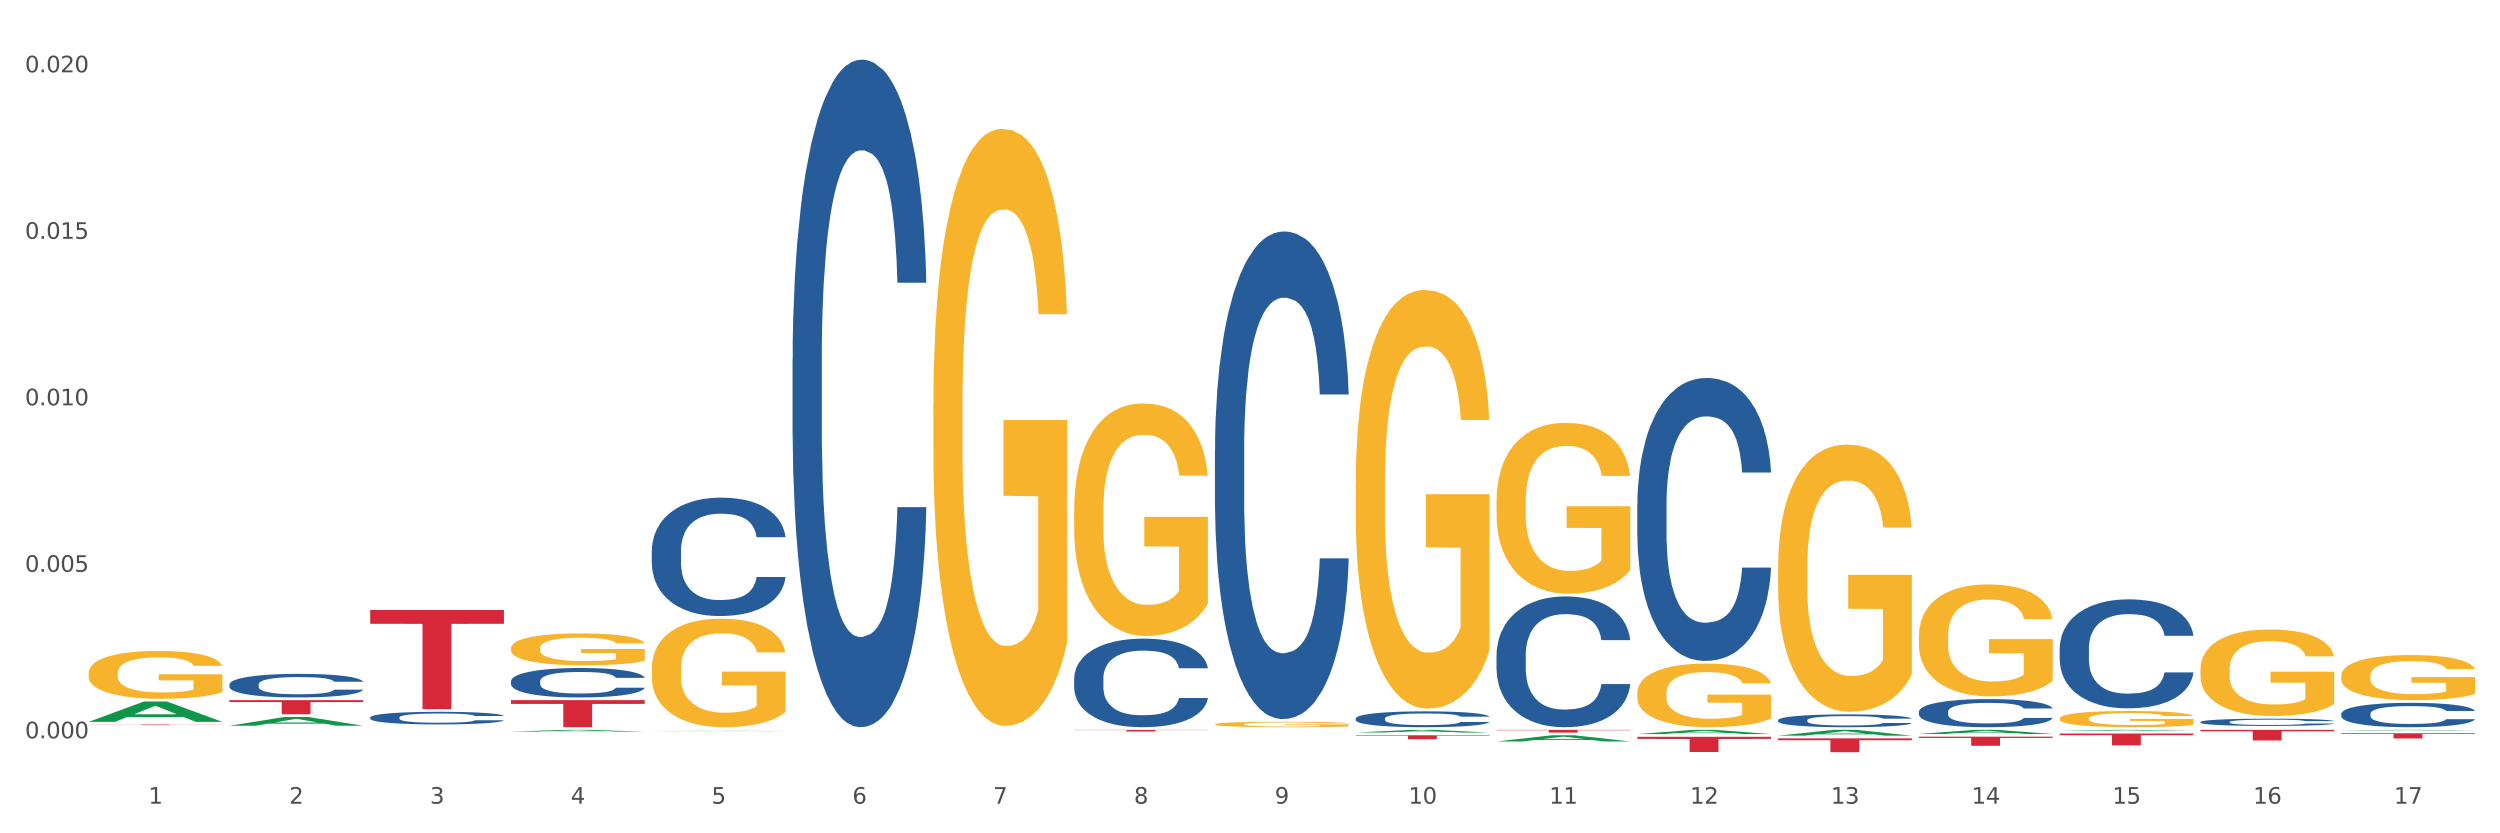 <?xml version="1.0" encoding="utf-8" standalone="no"?>
<!DOCTYPE svg PUBLIC "-//W3C//DTD SVG 1.1//EN"
  "http://www.w3.org/Graphics/SVG/1.1/DTD/svg11.dtd">
<svg xmlns:xlink="http://www.w3.org/1999/xlink" width="1080pt" height="360pt" viewBox="0 0 1080 360" xmlns="http://www.w3.org/2000/svg" version="1.1">
 <rect x="0" y="0" width="1080" height="360" fill="#333333" stroke="none"/>
 <defs>
  <style type="text/css">*{stroke-linejoin: round; stroke-linecap: butt}</style>
 </defs>
 <g id="figure_1">
  <g id="patch_1">
   <path d="M 0 360 
L 1080 360 
L 1080 0 
L 0 0 
z
" style="fill: #ffffff; stroke: #ffffff; stroke-linejoin: miter"/>
  </g>
  <g id="axes_1">
   <g id="matplotlib.axis_1">
    <g id="xtick_1">
     <g id="text_1">
      <!-- 1 -->
      <g style="fill: #4d4d4d" transform="translate(64.119 347.204) scale(0.096 -0.096)">
       <defs>
        <path id="DejaVuSans-31" d="M 794 531 
L 1825 531 
L 1825 4091 
L 703 3866 
L 703 4441 
L 1819 4666 
L 2450 4666 
L 2450 531 
L 3481 531 
L 3481 0 
L 794 0 
L 794 531 
z
" transform="scale(0.016)"/>
       </defs>
       <use xlink:href="#DejaVuSans-31"/>
      </g>
     </g>
    </g>
    <g id="xtick_2">
     <g id="text_2">
      <!-- 2 -->
      <g style="fill: #4d4d4d" transform="translate(124.94 347.204) scale(0.096 -0.096)">
       <defs>
        <path id="DejaVuSans-32" d="M 1228 531 
L 3431 531 
L 3431 0 
L 469 0 
L 469 531 
Q 828 903 1448 1529 
Q 2069 2156 2228 2338 
Q 2531 2678 2651 2914 
Q 2772 3150 2772 3378 
Q 2772 3750 2511 3984 
Q 2250 4219 1831 4219 
Q 1534 4219 1204 4116 
Q 875 4013 500 3803 
L 500 4441 
Q 881 4594 1212 4672 
Q 1544 4750 1819 4750 
Q 2544 4750 2975 4387 
Q 3406 4025 3406 3419 
Q 3406 3131 3298 2873 
Q 3191 2616 2906 2266 
Q 2828 2175 2409 1742 
Q 1991 1309 1228 531 
z
" transform="scale(0.016)"/>
       </defs>
       <use xlink:href="#DejaVuSans-32"/>
      </g>
     </g>
    </g>
    <g id="xtick_3">
     <g id="text_3">
      <!-- 3 -->
      <g style="fill: #4d4d4d" transform="translate(185.761 347.204) scale(0.096 -0.096)">
       <defs>
        <path id="DejaVuSans-33" d="M 2597 2516 
Q 3050 2419 3304 2112 
Q 3559 1806 3559 1356 
Q 3559 666 3084 287 
Q 2609 -91 1734 -91 
Q 1441 -91 1130 -33 
Q 819 25 488 141 
L 488 750 
Q 750 597 1062 519 
Q 1375 441 1716 441 
Q 2309 441 2620 675 
Q 2931 909 2931 1356 
Q 2931 1769 2642 2001 
Q 2353 2234 1838 2234 
L 1294 2234 
L 1294 2753 
L 1863 2753 
Q 2328 2753 2575 2939 
Q 2822 3125 2822 3475 
Q 2822 3834 2567 4026 
Q 2313 4219 1838 4219 
Q 1578 4219 1281 4162 
Q 984 4106 628 3988 
L 628 4550 
Q 988 4650 1302 4700 
Q 1616 4750 1894 4750 
Q 2613 4750 3031 4423 
Q 3450 4097 3450 3541 
Q 3450 3153 3228 2886 
Q 3006 2619 2597 2516 
z
" transform="scale(0.016)"/>
       </defs>
       <use xlink:href="#DejaVuSans-33"/>
      </g>
     </g>
    </g>
    <g id="xtick_4">
     <g id="text_4">
      <!-- 4 -->
      <g style="fill: #4d4d4d" transform="translate(246.582 347.204) scale(0.096 -0.096)">
       <defs>
        <path id="DejaVuSans-34" d="M 2419 4116 
L 825 1625 
L 2419 1625 
L 2419 4116 
z
M 2253 4666 
L 3047 4666 
L 3047 1625 
L 3713 1625 
L 3713 1100 
L 3047 1100 
L 3047 0 
L 2419 0 
L 2419 1100 
L 313 1100 
L 313 1709 
L 2253 4666 
z
" transform="scale(0.016)"/>
       </defs>
       <use xlink:href="#DejaVuSans-34"/>
      </g>
     </g>
    </g>
    <g id="xtick_5">
     <g id="text_5">
      <!-- 5 -->
      <g style="fill: #4d4d4d" transform="translate(307.403 347.204) scale(0.096 -0.096)">
       <defs>
        <path id="DejaVuSans-35" d="M 691 4666 
L 3169 4666 
L 3169 4134 
L 1269 4134 
L 1269 2991 
Q 1406 3038 1543 3061 
Q 1681 3084 1819 3084 
Q 2600 3084 3056 2656 
Q 3513 2228 3513 1497 
Q 3513 744 3044 326 
Q 2575 -91 1722 -91 
Q 1428 -91 1123 -41 
Q 819 9 494 109 
L 494 744 
Q 775 591 1075 516 
Q 1375 441 1709 441 
Q 2250 441 2565 725 
Q 2881 1009 2881 1497 
Q 2881 1984 2565 2268 
Q 2250 2553 1709 2553 
Q 1456 2553 1204 2497 
Q 953 2441 691 2322 
L 691 4666 
z
" transform="scale(0.016)"/>
       </defs>
       <use xlink:href="#DejaVuSans-35"/>
      </g>
     </g>
    </g>
    <g id="xtick_6">
     <g id="text_6">
      <!-- 6 -->
      <g style="fill: #4d4d4d" transform="translate(368.224 347.204) scale(0.096 -0.096)">
       <defs>
        <path id="DejaVuSans-36" d="M 2113 2584 
Q 1688 2584 1439 2293 
Q 1191 2003 1191 1497 
Q 1191 994 1439 701 
Q 1688 409 2113 409 
Q 2538 409 2786 701 
Q 3034 994 3034 1497 
Q 3034 2003 2786 2293 
Q 2538 2584 2113 2584 
z
M 3366 4563 
L 3366 3988 
Q 3128 4100 2886 4159 
Q 2644 4219 2406 4219 
Q 1781 4219 1451 3797 
Q 1122 3375 1075 2522 
Q 1259 2794 1537 2939 
Q 1816 3084 2150 3084 
Q 2853 3084 3261 2657 
Q 3669 2231 3669 1497 
Q 3669 778 3244 343 
Q 2819 -91 2113 -91 
Q 1303 -91 875 529 
Q 447 1150 447 2328 
Q 447 3434 972 4092 
Q 1497 4750 2381 4750 
Q 2619 4750 2861 4703 
Q 3103 4656 3366 4563 
z
" transform="scale(0.016)"/>
       </defs>
       <use xlink:href="#DejaVuSans-36"/>
      </g>
     </g>
    </g>
    <g id="xtick_7">
     <g id="text_7">
      <!-- 7 -->
      <g style="fill: #4d4d4d" transform="translate(429.045 347.204) scale(0.096 -0.096)">
       <defs>
        <path id="DejaVuSans-37" d="M 525 4666 
L 3525 4666 
L 3525 4397 
L 1831 0 
L 1172 0 
L 2766 4134 
L 525 4134 
L 525 4666 
z
" transform="scale(0.016)"/>
       </defs>
       <use xlink:href="#DejaVuSans-37"/>
      </g>
     </g>
    </g>
    <g id="xtick_8">
     <g id="text_8">
      <!-- 8 -->
      <g style="fill: #4d4d4d" transform="translate(489.866 347.204) scale(0.096 -0.096)">
       <defs>
        <path id="DejaVuSans-38" d="M 2034 2216 
Q 1584 2216 1326 1975 
Q 1069 1734 1069 1313 
Q 1069 891 1326 650 
Q 1584 409 2034 409 
Q 2484 409 2743 651 
Q 3003 894 3003 1313 
Q 3003 1734 2745 1975 
Q 2488 2216 2034 2216 
z
M 1403 2484 
Q 997 2584 770 2862 
Q 544 3141 544 3541 
Q 544 4100 942 4425 
Q 1341 4750 2034 4750 
Q 2731 4750 3128 4425 
Q 3525 4100 3525 3541 
Q 3525 3141 3298 2862 
Q 3072 2584 2669 2484 
Q 3125 2378 3379 2068 
Q 3634 1759 3634 1313 
Q 3634 634 3220 271 
Q 2806 -91 2034 -91 
Q 1263 -91 848 271 
Q 434 634 434 1313 
Q 434 1759 690 2068 
Q 947 2378 1403 2484 
z
M 1172 3481 
Q 1172 3119 1398 2916 
Q 1625 2713 2034 2713 
Q 2441 2713 2670 2916 
Q 2900 3119 2900 3481 
Q 2900 3844 2670 4047 
Q 2441 4250 2034 4250 
Q 1625 4250 1398 4047 
Q 1172 3844 1172 3481 
z
" transform="scale(0.016)"/>
       </defs>
       <use xlink:href="#DejaVuSans-38"/>
      </g>
     </g>
    </g>
    <g id="xtick_9">
     <g id="text_9">
      <!-- 9 -->
      <g style="fill: #4d4d4d" transform="translate(550.688 347.204) scale(0.096 -0.096)">
       <defs>
        <path id="DejaVuSans-39" d="M 703 97 
L 703 672 
Q 941 559 1184 500 
Q 1428 441 1663 441 
Q 2288 441 2617 861 
Q 2947 1281 2994 2138 
Q 2813 1869 2534 1725 
Q 2256 1581 1919 1581 
Q 1219 1581 811 2004 
Q 403 2428 403 3163 
Q 403 3881 828 4315 
Q 1253 4750 1959 4750 
Q 2769 4750 3195 4129 
Q 3622 3509 3622 2328 
Q 3622 1225 3098 567 
Q 2575 -91 1691 -91 
Q 1453 -91 1209 -44 
Q 966 3 703 97 
z
M 1959 2075 
Q 2384 2075 2632 2365 
Q 2881 2656 2881 3163 
Q 2881 3666 2632 3958 
Q 2384 4250 1959 4250 
Q 1534 4250 1286 3958 
Q 1038 3666 1038 3163 
Q 1038 2656 1286 2365 
Q 1534 2075 1959 2075 
z
" transform="scale(0.016)"/>
       </defs>
       <use xlink:href="#DejaVuSans-39"/>
      </g>
     </g>
    </g>
    <g id="xtick_10">
     <g id="text_10">
      <!-- 10 -->
      <g style="fill: #4d4d4d" transform="translate(608.455 347.204) scale(0.096 -0.096)">
       <defs>
        <path id="DejaVuSans-30" d="M 2034 4250 
Q 1547 4250 1301 3770 
Q 1056 3291 1056 2328 
Q 1056 1369 1301 889 
Q 1547 409 2034 409 
Q 2525 409 2770 889 
Q 3016 1369 3016 2328 
Q 3016 3291 2770 3770 
Q 2525 4250 2034 4250 
z
M 2034 4750 
Q 2819 4750 3233 4129 
Q 3647 3509 3647 2328 
Q 3647 1150 3233 529 
Q 2819 -91 2034 -91 
Q 1250 -91 836 529 
Q 422 1150 422 2328 
Q 422 3509 836 4129 
Q 1250 4750 2034 4750 
z
" transform="scale(0.016)"/>
       </defs>
       <use xlink:href="#DejaVuSans-31"/>
       <use xlink:href="#DejaVuSans-30" transform="translate(63.623 0)"/>
      </g>
     </g>
    </g>
    <g id="xtick_11">
     <g id="text_11">
      <!-- 11 -->
      <g style="fill: #4d4d4d" transform="translate(669.276 347.204) scale(0.096 -0.096)">
       <use xlink:href="#DejaVuSans-31"/>
       <use xlink:href="#DejaVuSans-31" transform="translate(63.623 0)"/>
      </g>
     </g>
    </g>
    <g id="xtick_12">
     <g id="text_12">
      <!-- 12 -->
      <g style="fill: #4d4d4d" transform="translate(730.097 347.204) scale(0.096 -0.096)">
       <use xlink:href="#DejaVuSans-31"/>
       <use xlink:href="#DejaVuSans-32" transform="translate(63.623 0)"/>
      </g>
     </g>
    </g>
    <g id="xtick_13">
     <g id="text_13">
      <!-- 13 -->
      <g style="fill: #4d4d4d" transform="translate(790.918 347.204) scale(0.096 -0.096)">
       <use xlink:href="#DejaVuSans-31"/>
       <use xlink:href="#DejaVuSans-33" transform="translate(63.623 0)"/>
      </g>
     </g>
    </g>
    <g id="xtick_14">
     <g id="text_14">
      <!-- 14 -->
      <g style="fill: #4d4d4d" transform="translate(851.739 347.204) scale(0.096 -0.096)">
       <use xlink:href="#DejaVuSans-31"/>
       <use xlink:href="#DejaVuSans-34" transform="translate(63.623 0)"/>
      </g>
     </g>
    </g>
    <g id="xtick_15">
     <g id="text_15">
      <!-- 15 -->
      <g style="fill: #4d4d4d" transform="translate(912.56 347.204) scale(0.096 -0.096)">
       <use xlink:href="#DejaVuSans-31"/>
       <use xlink:href="#DejaVuSans-35" transform="translate(63.623 0)"/>
      </g>
     </g>
    </g>
    <g id="xtick_16">
     <g id="text_16">
      <!-- 16 -->
      <g style="fill: #4d4d4d" transform="translate(973.381 347.204) scale(0.096 -0.096)">
       <use xlink:href="#DejaVuSans-31"/>
       <use xlink:href="#DejaVuSans-36" transform="translate(63.623 0)"/>
      </g>
     </g>
    </g>
    <g id="xtick_17">
     <g id="text_17">
      <!-- 17 -->
      <g style="fill: #4d4d4d" transform="translate(1034.202 347.204) scale(0.096 -0.096)">
       <use xlink:href="#DejaVuSans-31"/>
       <use xlink:href="#DejaVuSans-37" transform="translate(63.623 0)"/>
      </g>
     </g>
    </g>
    <g id="xtick_18"/>
    <g id="xtick_19"/>
    <g id="xtick_20"/>
    <g id="xtick_21"/>
    <g id="xtick_22"/>
    <g id="xtick_23"/>
    <g id="xtick_24"/>
    <g id="xtick_25"/>
    <g id="xtick_26"/>
    <g id="xtick_27"/>
    <g id="xtick_28"/>
    <g id="xtick_29"/>
    <g id="xtick_30"/>
    <g id="xtick_31"/>
    <g id="xtick_32"/>
    <g id="xtick_33"/>
   </g>
   <g id="matplotlib.axis_2">
    <g id="ytick_1">
     <g id="text_18">
      <!-- 0.000 -->
      <g style="fill: #4d4d4d" transform="translate(10.8 318.956) scale(0.096 -0.096)">
       <defs>
        <path id="DejaVuSans-2e" d="M 684 794 
L 1344 794 
L 1344 0 
L 684 0 
L 684 794 
z
" transform="scale(0.016)"/>
       </defs>
       <use xlink:href="#DejaVuSans-30"/>
       <use xlink:href="#DejaVuSans-2e" transform="translate(63.623 0)"/>
       <use xlink:href="#DejaVuSans-30" transform="translate(95.41 0)"/>
       <use xlink:href="#DejaVuSans-30" transform="translate(159.033 0)"/>
       <use xlink:href="#DejaVuSans-30" transform="translate(222.656 0)"/>
      </g>
     </g>
    </g>
    <g id="ytick_2">
     <g id="text_19">
      <!-- 0.005 -->
      <g style="fill: #4d4d4d" transform="translate(10.8 247.029) scale(0.096 -0.096)">
       <use xlink:href="#DejaVuSans-30"/>
       <use xlink:href="#DejaVuSans-2e" transform="translate(63.623 0)"/>
       <use xlink:href="#DejaVuSans-30" transform="translate(95.41 0)"/>
       <use xlink:href="#DejaVuSans-30" transform="translate(159.033 0)"/>
       <use xlink:href="#DejaVuSans-35" transform="translate(222.656 0)"/>
      </g>
     </g>
    </g>
    <g id="ytick_3">
     <g id="text_20">
      <!-- 0.010 -->
      <g style="fill: #4d4d4d" transform="translate(10.8 175.103) scale(0.096 -0.096)">
       <use xlink:href="#DejaVuSans-30"/>
       <use xlink:href="#DejaVuSans-2e" transform="translate(63.623 0)"/>
       <use xlink:href="#DejaVuSans-30" transform="translate(95.41 0)"/>
       <use xlink:href="#DejaVuSans-31" transform="translate(159.033 0)"/>
       <use xlink:href="#DejaVuSans-30" transform="translate(222.656 0)"/>
      </g>
     </g>
    </g>
    <g id="ytick_4">
     <g id="text_21">
      <!-- 0.015 -->
      <g style="fill: #4d4d4d" transform="translate(10.8 103.176) scale(0.096 -0.096)">
       <use xlink:href="#DejaVuSans-30"/>
       <use xlink:href="#DejaVuSans-2e" transform="translate(63.623 0)"/>
       <use xlink:href="#DejaVuSans-30" transform="translate(95.41 0)"/>
       <use xlink:href="#DejaVuSans-31" transform="translate(159.033 0)"/>
       <use xlink:href="#DejaVuSans-35" transform="translate(222.656 0)"/>
      </g>
     </g>
    </g>
    <g id="ytick_5">
     <g id="text_22">
      <!-- 0.020 -->
      <g style="fill: #4d4d4d" transform="translate(10.8 31.25) scale(0.096 -0.096)">
       <use xlink:href="#DejaVuSans-30"/>
       <use xlink:href="#DejaVuSans-2e" transform="translate(63.623 0)"/>
       <use xlink:href="#DejaVuSans-30" transform="translate(95.41 0)"/>
       <use xlink:href="#DejaVuSans-32" transform="translate(159.033 0)"/>
       <use xlink:href="#DejaVuSans-30" transform="translate(222.656 0)"/>
      </g>
     </g>
    </g>
    <g id="ytick_6"/>
    <g id="ytick_7"/>
    <g id="ytick_8"/>
    <g id="ytick_9"/>
   </g>
   <g id="PolyCollection_1">
    <path d="M 38.283 311.836 
L 38.343 311.828 
L 62.169 303.046 
L 72.058 303.037 
L 96.063 311.852 
L 84.626 311.852 
L 79.444 309.8 
L 54.843 309.8 
L 54.664 309.833 
L 49.66 311.852 
L 38.283 311.852 
L 38.283 311.836 
L 57.94 308.575 
L 76.346 308.566 
L 67.233 304.916 
L 67.113 304.9 
L 66.994 304.925 
L 57.881 308.566 
L 57.94 308.575 
L 38.283 311.836 
z
" clip-path="url(#peaa3ad79f6)" style="fill: #109648"/>
    <path d="M 99.104 313.512 
L 99.164 313.509 
L 122.99 309.714 
L 132.879 309.711 
L 156.884 313.519 
L 145.447 313.519 
L 140.265 312.633 
L 115.664 312.633 
L 115.485 312.647 
L 110.481 313.519 
L 99.104 313.519 
L 99.104 313.512 
L 118.761 312.103 
L 137.167 312.1 
L 128.054 310.523 
L 127.934 310.515 
L 127.815 310.526 
L 118.702 312.1 
L 118.761 312.103 
L 99.104 313.512 
z
" clip-path="url(#peaa3ad79f6)" style="fill: #109648"/>
    <path d="M 768.136 317.805 
L 768.195 317.803 
L 792.022 315.311 
L 801.91 315.309 
L 825.916 317.81 
L 814.479 317.81 
L 809.297 317.227 
L 784.695 317.227 
L 784.517 317.237 
L 779.513 317.81 
L 768.136 317.81 
L 768.136 317.805 
L 787.793 316.88 
L 806.199 316.877 
L 797.085 315.842 
L 796.966 315.837 
L 796.847 315.844 
L 787.733 316.877 
L 787.793 316.88 
L 768.136 317.805 
z
" clip-path="url(#peaa3ad79f6)" style="fill: #109648"/>
    <path d="M 707.315 317.126 
L 707.374 317.124 
L 731.201 315.31 
L 741.089 315.309 
L 765.095 317.129 
L 753.658 317.129 
L 748.475 316.705 
L 723.874 316.705 
L 723.696 316.712 
L 718.692 317.129 
L 707.315 317.129 
L 707.315 317.126 
L 726.972 316.452 
L 745.378 316.451 
L 736.264 315.697 
L 736.145 315.693 
L 736.026 315.699 
L 726.912 316.451 
L 726.972 316.452 
L 707.315 317.126 
z
" clip-path="url(#peaa3ad79f6)" style="fill: #109648"/>
    <path d="M 646.494 320.3 
L 646.553 320.298 
L 670.38 317.648 
L 680.268 317.646 
L 704.274 320.305 
L 692.837 320.305 
L 687.654 319.686 
L 663.053 319.686 
L 662.875 319.696 
L 657.871 320.305 
L 646.494 320.305 
L 646.494 320.3 
L 666.151 319.316 
L 684.557 319.314 
L 675.443 318.213 
L 675.324 318.208 
L 675.205 318.215 
L 666.091 319.314 
L 666.151 319.316 
L 646.494 320.3 
z
" clip-path="url(#peaa3ad79f6)" style="fill: #109648"/>
    <path d="M 768.136 318.968 
L 825.916 318.968 
L 825.916 319.799 
L 803.187 319.805 
L 803.187 324.95 
L 790.727 324.95 
L 790.727 319.805 
L 768.136 319.799 
L 768.136 318.974 
L 768.136 318.968 
z
" clip-path="url(#peaa3ad79f6)" style="fill: #d62839"/>
    <path d="M 828.957 318.234 
L 886.737 318.234 
L 886.737 318.782 
L 864.008 318.785 
L 864.008 322.174 
L 851.549 322.174 
L 851.549 318.785 
L 828.957 318.782 
L 828.957 318.238 
L 828.957 318.234 
z
" clip-path="url(#peaa3ad79f6)" style="fill: #d62839"/>
    <path d="M 889.778 316.892 
L 947.558 316.892 
L 947.558 317.598 
L 924.829 317.603 
L 924.829 321.977 
L 912.37 321.977 
L 912.37 317.603 
L 889.778 317.598 
L 889.778 316.897 
L 889.778 316.892 
z
" clip-path="url(#peaa3ad79f6)" style="fill: #d62839"/>
    <path d="M 950.599 315.309 
L 1008.379 315.309 
L 1008.379 315.945 
L 985.65 315.949 
L 985.65 319.887 
L 973.191 319.887 
L 973.191 315.949 
L 950.599 315.945 
L 950.599 315.313 
L 950.599 315.309 
z
" clip-path="url(#peaa3ad79f6)" style="fill: #d62839"/>
    <path d="M 585.673 208.855 
L 585.741 208.689 
L 585.741 202.743 
L 585.877 197.622 
L 586.559 185.233 
L 587.583 174.991 
L 588.333 169.54 
L 589.083 165.08 
L 589.97 160.62 
L 591.062 155.995 
L 593.04 149.222 
L 594.268 145.753 
L 595.769 142.119 
L 598.497 136.833 
L 600.476 133.86 
L 602.522 131.382 
L 605.865 128.408 
L 608.048 127.087 
L 610.367 126.096 
L 613.164 125.435 
L 615.279 125.27 
L 619.918 125.765 
L 623.874 127.252 
L 625.784 128.408 
L 628.24 130.391 
L 629.536 131.712 
L 631.651 134.355 
L 633.834 137.824 
L 635.335 140.797 
L 637.586 146.414 
L 639.291 152.03 
L 640.86 158.968 
L 641.679 163.759 
L 642.293 168.219 
L 642.839 173.339 
L 643.384 181.434 
L 631.105 181.434 
L 630.628 175.652 
L 629.877 170.201 
L 628.786 164.915 
L 627.831 161.611 
L 626.194 157.481 
L 624.693 154.838 
L 623.124 152.856 
L 621.214 151.204 
L 619.713 150.378 
L 617.598 149.718 
L 613.437 149.883 
L 610.64 151.204 
L 608.73 152.856 
L 607.502 154.343 
L 606.411 155.995 
L 605.183 158.307 
L 603.75 161.776 
L 602.727 164.915 
L 601.704 168.879 
L 600.885 172.844 
L 600.135 177.469 
L 599.521 182.425 
L 599.043 187.545 
L 598.634 193.823 
L 598.293 204.229 
L 598.293 226.86 
L 598.429 231.981 
L 598.77 238.754 
L 599.18 243.874 
L 599.862 249.986 
L 600.476 254.116 
L 601.635 260.063 
L 602.932 265.018 
L 603.955 268.157 
L 604.978 270.8 
L 606.752 274.434 
L 608.73 277.407 
L 610.435 279.224 
L 612.755 280.876 
L 614.324 281.537 
L 615.688 281.867 
L 619.031 281.867 
L 621.418 281.372 
L 624.079 280.216 
L 626.125 278.729 
L 627.831 276.912 
L 629.741 273.938 
L 630.969 271.13 
L 630.969 236.606 
L 615.961 236.441 
L 615.961 213.48 
L 643.453 213.48 
L 643.453 280.876 
L 642.293 284.345 
L 640.997 287.484 
L 639.632 290.292 
L 637.586 293.761 
L 635.13 297.065 
L 632.947 299.377 
L 630.628 301.359 
L 627.899 303.177 
L 624.352 304.828 
L 622.169 305.489 
L 619.44 305.985 
L 616.234 306.15 
L 613.437 305.82 
L 610.708 304.994 
L 607.843 303.507 
L 605.046 301.359 
L 602.932 299.212 
L 600.817 296.569 
L 598.566 293.1 
L 596.792 289.796 
L 595.428 286.823 
L 593.927 283.024 
L 592.29 278.068 
L 591.062 273.608 
L 589.97 268.983 
L 588.811 263.036 
L 587.992 257.915 
L 587.173 251.473 
L 586.696 246.683 
L 586.15 239.249 
L 585.741 228.842 
L 585.673 208.855 
z
" clip-path="url(#peaa3ad79f6)" style="fill: #f7b32b"/>
    <path d="M 646.494 216.792 
L 646.562 216.725 
L 646.562 214.298 
L 646.698 212.208 
L 647.38 207.153 
L 648.404 202.974 
L 649.154 200.75 
L 649.904 198.93 
L 650.791 197.11 
L 651.883 195.223 
L 653.861 192.459 
L 655.089 191.043 
L 656.59 189.561 
L 659.318 187.404 
L 661.297 186.19 
L 663.343 185.179 
L 666.686 183.966 
L 668.869 183.427 
L 671.188 183.022 
L 673.985 182.753 
L 676.1 182.685 
L 680.739 182.888 
L 684.695 183.494 
L 686.605 183.966 
L 689.061 184.775 
L 690.357 185.314 
L 692.472 186.393 
L 694.655 187.808 
L 696.156 189.021 
L 698.407 191.313 
L 700.112 193.605 
L 701.681 196.436 
L 702.5 198.391 
L 703.114 200.21 
L 703.66 202.3 
L 704.205 205.603 
L 691.926 205.603 
L 691.449 203.244 
L 690.698 201.019 
L 689.607 198.862 
L 688.652 197.514 
L 687.015 195.829 
L 685.514 194.751 
L 683.945 193.942 
L 682.035 193.268 
L 680.534 192.931 
L 678.419 192.661 
L 674.258 192.729 
L 671.461 193.268 
L 669.551 193.942 
L 668.323 194.548 
L 667.232 195.223 
L 666.004 196.166 
L 664.571 197.582 
L 663.548 198.862 
L 662.525 200.48 
L 661.706 202.098 
L 660.956 203.985 
L 660.342 206.007 
L 659.864 208.097 
L 659.455 210.658 
L 659.114 214.905 
L 659.114 224.139 
L 659.25 226.229 
L 659.591 228.992 
L 660.001 231.082 
L 660.683 233.576 
L 661.297 235.261 
L 662.456 237.687 
L 663.753 239.709 
L 664.776 240.99 
L 665.799 242.069 
L 667.573 243.551 
L 669.551 244.765 
L 671.256 245.506 
L 673.576 246.18 
L 675.145 246.45 
L 676.509 246.585 
L 679.852 246.585 
L 682.239 246.382 
L 684.9 245.911 
L 686.946 245.304 
L 688.652 244.563 
L 690.562 243.349 
L 691.79 242.203 
L 691.79 228.116 
L 676.782 228.048 
L 676.782 218.679 
L 704.274 218.679 
L 704.274 246.18 
L 703.114 247.596 
L 701.818 248.876 
L 700.453 250.022 
L 698.407 251.438 
L 695.951 252.786 
L 693.768 253.729 
L 691.449 254.538 
L 688.72 255.28 
L 685.173 255.954 
L 682.99 256.223 
L 680.261 256.426 
L 677.055 256.493 
L 674.258 256.358 
L 671.529 256.021 
L 668.664 255.415 
L 665.867 254.538 
L 663.753 253.662 
L 661.638 252.584 
L 659.387 251.168 
L 657.613 249.82 
L 656.249 248.607 
L 654.748 247.056 
L 653.111 245.034 
L 651.883 243.214 
L 650.791 241.327 
L 649.632 238.901 
L 648.813 236.811 
L 647.994 234.182 
L 647.517 232.228 
L 646.971 229.194 
L 646.562 224.948 
L 646.494 216.792 
z
" clip-path="url(#peaa3ad79f6)" style="fill: #f7b32b"/>
    <path d="M 707.315 299.369 
L 707.383 299.343 
L 707.383 298.44 
L 707.519 297.662 
L 708.202 295.78 
L 709.225 294.224 
L 709.975 293.395 
L 710.726 292.718 
L 711.612 292.04 
L 712.704 291.338 
L 714.682 290.309 
L 715.91 289.782 
L 717.411 289.229 
L 720.14 288.426 
L 722.118 287.975 
L 724.164 287.598 
L 727.507 287.146 
L 729.69 286.946 
L 732.009 286.795 
L 734.806 286.695 
L 736.921 286.67 
L 741.56 286.745 
L 745.516 286.971 
L 747.426 287.146 
L 749.882 287.448 
L 751.178 287.648 
L 753.293 288.05 
L 755.476 288.577 
L 756.977 289.029 
L 759.228 289.882 
L 760.933 290.735 
L 762.502 291.789 
L 763.321 292.517 
L 763.935 293.195 
L 764.481 293.973 
L 765.026 295.202 
L 752.747 295.202 
L 752.27 294.324 
L 751.519 293.496 
L 750.428 292.693 
L 749.473 292.191 
L 747.836 291.563 
L 746.335 291.162 
L 744.766 290.861 
L 742.856 290.61 
L 741.355 290.484 
L 739.24 290.384 
L 735.079 290.409 
L 732.282 290.61 
L 730.372 290.861 
L 729.144 291.087 
L 728.053 291.338 
L 726.825 291.689 
L 725.392 292.216 
L 724.369 292.693 
L 723.346 293.295 
L 722.527 293.897 
L 721.777 294.6 
L 721.163 295.353 
L 720.685 296.131 
L 720.276 297.085 
L 719.935 298.666 
L 719.935 302.104 
L 720.071 302.882 
L 720.412 303.911 
L 720.822 304.689 
L 721.504 305.618 
L 722.118 306.245 
L 723.278 307.149 
L 724.574 307.901 
L 725.597 308.378 
L 726.62 308.78 
L 728.394 309.332 
L 730.372 309.784 
L 732.078 310.06 
L 734.397 310.311 
L 735.966 310.411 
L 737.33 310.461 
L 740.673 310.461 
L 743.061 310.386 
L 745.721 310.21 
L 747.768 309.984 
L 749.473 309.708 
L 751.383 309.257 
L 752.611 308.83 
L 752.611 303.585 
L 737.603 303.56 
L 737.603 300.071 
L 765.095 300.071 
L 765.095 310.311 
L 763.935 310.838 
L 762.639 311.315 
L 761.275 311.741 
L 759.228 312.268 
L 756.772 312.77 
L 754.589 313.122 
L 752.27 313.423 
L 749.541 313.699 
L 745.994 313.95 
L 743.811 314.05 
L 741.082 314.125 
L 737.876 314.151 
L 735.079 314.1 
L 732.35 313.975 
L 729.485 313.749 
L 726.688 313.423 
L 724.574 313.096 
L 722.459 312.695 
L 720.208 312.168 
L 718.434 311.666 
L 717.07 311.214 
L 715.569 310.637 
L 713.932 309.884 
L 712.704 309.206 
L 711.612 308.504 
L 710.453 307.6 
L 709.634 306.822 
L 708.815 305.844 
L 708.338 305.116 
L 707.792 303.986 
L 707.383 302.405 
L 707.315 299.369 
z
" clip-path="url(#peaa3ad79f6)" style="fill: #f7b32b"/>
    <path d="M 768.136 245.38 
L 768.204 245.274 
L 768.204 241.48 
L 768.34 238.212 
L 769.023 230.307 
L 770.046 223.771 
L 770.796 220.293 
L 771.547 217.447 
L 772.433 214.601 
L 773.525 211.65 
L 775.503 207.328 
L 776.731 205.114 
L 778.232 202.796 
L 780.961 199.422 
L 782.939 197.525 
L 784.985 195.944 
L 788.328 194.047 
L 790.511 193.203 
L 792.83 192.571 
L 795.627 192.149 
L 797.742 192.044 
L 802.381 192.36 
L 806.337 193.309 
L 808.247 194.047 
L 810.703 195.312 
L 811.999 196.155 
L 814.114 197.841 
L 816.297 200.055 
L 817.798 201.952 
L 820.049 205.536 
L 821.755 209.12 
L 823.323 213.547 
L 824.142 216.604 
L 824.756 219.45 
L 825.302 222.717 
L 825.848 227.882 
L 813.568 227.882 
L 813.091 224.193 
L 812.341 220.715 
L 811.249 217.342 
L 810.294 215.233 
L 808.657 212.598 
L 807.156 210.912 
L 805.587 209.647 
L 803.677 208.593 
L 802.176 208.066 
L 800.061 207.644 
L 795.9 207.75 
L 793.103 208.593 
L 791.193 209.647 
L 789.965 210.596 
L 788.874 211.65 
L 787.646 213.125 
L 786.213 215.339 
L 785.19 217.342 
L 784.167 219.871 
L 783.348 222.401 
L 782.598 225.353 
L 781.984 228.515 
L 781.506 231.782 
L 781.097 235.788 
L 780.756 242.428 
L 780.756 256.869 
L 780.892 260.137 
L 781.233 264.458 
L 781.643 267.726 
L 782.325 271.626 
L 782.939 274.261 
L 784.099 278.056 
L 785.395 281.218 
L 786.418 283.221 
L 787.441 284.907 
L 789.215 287.226 
L 791.193 289.124 
L 792.899 290.283 
L 795.218 291.337 
L 796.787 291.759 
L 798.151 291.969 
L 801.494 291.969 
L 803.882 291.653 
L 806.542 290.915 
L 808.589 289.967 
L 810.294 288.807 
L 812.204 286.91 
L 813.432 285.118 
L 813.432 263.088 
L 798.424 262.983 
L 798.424 248.331 
L 825.916 248.331 
L 825.916 291.337 
L 824.756 293.551 
L 823.46 295.553 
L 822.096 297.345 
L 820.049 299.559 
L 817.593 301.667 
L 815.41 303.143 
L 813.091 304.407 
L 810.362 305.567 
L 806.815 306.621 
L 804.632 307.043 
L 801.903 307.359 
L 798.697 307.464 
L 795.9 307.253 
L 793.171 306.726 
L 790.306 305.778 
L 787.509 304.407 
L 785.395 303.037 
L 783.28 301.351 
L 781.029 299.137 
L 779.255 297.029 
L 777.891 295.132 
L 776.39 292.707 
L 774.753 289.545 
L 773.525 286.699 
L 772.433 283.748 
L 771.274 279.953 
L 770.455 276.686 
L 769.637 272.575 
L 769.159 269.518 
L 768.613 264.775 
L 768.204 258.134 
L 768.136 245.38 
z
" clip-path="url(#peaa3ad79f6)" style="fill: #f7b32b"/>
    <path d="M 828.957 274.832 
L 829.025 274.787 
L 829.025 273.197 
L 829.161 271.827 
L 829.844 268.514 
L 830.867 265.775 
L 831.617 264.317 
L 832.368 263.124 
L 833.254 261.931 
L 834.346 260.694 
L 836.324 258.883 
L 837.552 257.955 
L 839.053 256.983 
L 841.782 255.57 
L 843.76 254.774 
L 845.806 254.112 
L 849.149 253.316 
L 851.332 252.963 
L 853.651 252.698 
L 856.448 252.521 
L 858.563 252.477 
L 863.202 252.61 
L 867.158 253.007 
L 869.069 253.316 
L 871.524 253.847 
L 872.82 254.2 
L 874.935 254.907 
L 877.118 255.835 
L 878.619 256.63 
L 880.87 258.132 
L 882.576 259.634 
L 884.145 261.49 
L 884.963 262.771 
L 885.577 263.964 
L 886.123 265.333 
L 886.669 267.498 
L 874.389 267.498 
L 873.912 265.952 
L 873.162 264.494 
L 872.07 263.08 
L 871.115 262.196 
L 869.478 261.092 
L 867.977 260.385 
L 866.408 259.855 
L 864.498 259.413 
L 862.997 259.192 
L 860.882 259.016 
L 856.721 259.06 
L 853.924 259.413 
L 852.014 259.855 
L 850.786 260.253 
L 849.695 260.694 
L 848.467 261.313 
L 847.034 262.241 
L 846.011 263.08 
L 844.988 264.14 
L 844.169 265.201 
L 843.419 266.438 
L 842.805 267.763 
L 842.327 269.133 
L 841.918 270.811 
L 841.577 273.595 
L 841.577 279.647 
L 841.713 281.017 
L 842.055 282.828 
L 842.464 284.198 
L 843.146 285.832 
L 843.76 286.937 
L 844.92 288.527 
L 846.216 289.852 
L 847.239 290.692 
L 848.262 291.399 
L 850.036 292.371 
L 852.014 293.166 
L 853.72 293.652 
L 856.039 294.094 
L 857.608 294.27 
L 858.972 294.359 
L 862.315 294.359 
L 864.703 294.226 
L 867.363 293.917 
L 869.41 293.519 
L 871.115 293.033 
L 873.025 292.238 
L 874.253 291.487 
L 874.253 282.254 
L 859.245 282.209 
L 859.245 276.069 
L 886.737 276.069 
L 886.737 294.094 
L 885.577 295.021 
L 884.281 295.861 
L 882.917 296.612 
L 880.87 297.54 
L 878.414 298.423 
L 876.231 299.042 
L 873.912 299.572 
L 871.183 300.058 
L 867.636 300.5 
L 865.453 300.676 
L 862.724 300.809 
L 859.518 300.853 
L 856.721 300.765 
L 853.993 300.544 
L 851.127 300.146 
L 848.331 299.572 
L 846.216 298.997 
L 844.101 298.291 
L 841.85 297.363 
L 840.076 296.479 
L 838.712 295.684 
L 837.211 294.668 
L 835.574 293.343 
L 834.346 292.15 
L 833.254 290.913 
L 832.095 289.322 
L 831.276 287.953 
L 830.458 286.23 
L 829.98 284.949 
L 829.434 282.961 
L 829.025 280.177 
L 828.957 274.832 
z
" clip-path="url(#peaa3ad79f6)" style="fill: #f7b32b"/>
    <path d="M 889.778 310.387 
L 889.846 310.38 
L 889.846 310.15 
L 889.983 309.952 
L 890.665 309.473 
L 891.688 309.077 
L 892.438 308.866 
L 893.189 308.693 
L 894.076 308.521 
L 895.167 308.342 
L 897.145 308.08 
L 898.373 307.946 
L 899.874 307.805 
L 902.603 307.601 
L 904.581 307.485 
L 906.628 307.39 
L 909.97 307.275 
L 912.153 307.223 
L 914.473 307.185 
L 917.269 307.16 
L 919.384 307.153 
L 924.023 307.172 
L 927.98 307.23 
L 929.89 307.275 
L 932.345 307.351 
L 933.642 307.402 
L 935.756 307.505 
L 937.939 307.639 
L 939.44 307.754 
L 941.691 307.971 
L 943.397 308.188 
L 944.966 308.457 
L 945.784 308.642 
L 946.398 308.815 
L 946.944 309.013 
L 947.49 309.326 
L 935.211 309.326 
L 934.733 309.102 
L 933.983 308.891 
L 932.891 308.687 
L 931.936 308.559 
L 930.299 308.399 
L 928.798 308.297 
L 927.229 308.22 
L 925.319 308.156 
L 923.818 308.125 
L 921.704 308.099 
L 917.542 308.105 
L 914.745 308.156 
L 912.835 308.22 
L 911.607 308.278 
L 910.516 308.342 
L 909.288 308.431 
L 907.855 308.565 
L 906.832 308.687 
L 905.809 308.84 
L 904.99 308.994 
L 904.24 309.173 
L 903.626 309.364 
L 903.148 309.562 
L 902.739 309.805 
L 902.398 310.208 
L 902.398 311.083 
L 902.534 311.281 
L 902.876 311.543 
L 903.285 311.741 
L 903.967 311.978 
L 904.581 312.138 
L 905.741 312.368 
L 907.037 312.559 
L 908.06 312.681 
L 909.083 312.783 
L 910.857 312.924 
L 912.835 313.039 
L 914.541 313.109 
L 916.86 313.173 
L 918.429 313.198 
L 919.793 313.211 
L 923.136 313.211 
L 925.524 313.192 
L 928.184 313.147 
L 930.231 313.09 
L 931.936 313.019 
L 933.846 312.904 
L 935.074 312.796 
L 935.074 311.46 
L 920.066 311.454 
L 920.066 310.566 
L 947.558 310.566 
L 947.558 313.173 
L 946.398 313.307 
L 945.102 313.428 
L 943.738 313.537 
L 941.691 313.671 
L 939.235 313.799 
L 937.052 313.889 
L 934.733 313.965 
L 932.004 314.036 
L 928.457 314.099 
L 926.274 314.125 
L 923.545 314.144 
L 920.339 314.151 
L 917.542 314.138 
L 914.814 314.106 
L 911.948 314.048 
L 909.152 313.965 
L 907.037 313.882 
L 904.922 313.78 
L 902.671 313.646 
L 900.897 313.518 
L 899.533 313.403 
L 898.032 313.256 
L 896.395 313.064 
L 895.167 312.892 
L 894.076 312.713 
L 892.916 312.483 
L 892.097 312.285 
L 891.279 312.035 
L 890.801 311.85 
L 890.255 311.562 
L 889.846 311.16 
L 889.778 310.387 
z
" clip-path="url(#peaa3ad79f6)" style="fill: #f7b32b"/>
    <path d="M 1011.42 316.767 
L 1069.2 316.767 
L 1069.2 317.079 
L 1046.471 317.082 
L 1046.471 319.017 
L 1034.012 319.017 
L 1034.012 317.082 
L 1011.42 317.079 
L 1011.42 316.769 
L 1011.42 316.767 
z
" clip-path="url(#peaa3ad79f6)" style="fill: #d62839"/>
    <path d="M 524.851 312.886 
L 524.92 312.884 
L 524.92 312.806 
L 525.056 312.74 
L 525.738 312.579 
L 526.762 312.445 
L 527.512 312.375 
L 528.262 312.317 
L 529.149 312.259 
L 530.241 312.198 
L 532.219 312.11 
L 533.447 312.065 
L 534.948 312.018 
L 537.676 311.949 
L 539.655 311.911 
L 541.701 311.878 
L 545.044 311.84 
L 547.227 311.823 
L 549.546 311.81 
L 552.343 311.801 
L 554.458 311.799 
L 559.097 311.805 
L 563.053 311.825 
L 564.963 311.84 
L 567.419 311.866 
L 568.715 311.883 
L 570.83 311.917 
L 573.013 311.962 
L 574.514 312.001 
L 576.765 312.074 
L 578.47 312.147 
L 580.039 312.237 
L 580.858 312.299 
L 581.472 312.357 
L 582.018 312.424 
L 582.563 312.529 
L 570.284 312.529 
L 569.807 312.454 
L 569.056 312.383 
L 567.965 312.314 
L 567.01 312.271 
L 565.373 312.218 
L 563.872 312.183 
L 562.303 312.158 
L 560.393 312.136 
L 558.892 312.125 
L 556.777 312.117 
L 552.616 312.119 
L 549.819 312.136 
L 547.909 312.158 
L 546.681 312.177 
L 545.59 312.198 
L 544.362 312.229 
L 542.929 312.274 
L 541.906 312.314 
L 540.883 312.366 
L 540.064 312.418 
L 539.314 312.478 
L 538.7 312.542 
L 538.222 312.609 
L 537.813 312.69 
L 537.472 312.826 
L 537.472 313.12 
L 537.608 313.186 
L 537.949 313.274 
L 538.359 313.341 
L 539.041 313.42 
L 539.655 313.474 
L 540.814 313.551 
L 542.11 313.616 
L 543.134 313.657 
L 544.157 313.691 
L 545.931 313.738 
L 547.909 313.777 
L 549.614 313.801 
L 551.934 313.822 
L 553.503 313.831 
L 554.867 313.835 
L 558.21 313.835 
L 560.597 313.828 
L 563.258 313.813 
L 565.304 313.794 
L 567.01 313.77 
L 568.92 313.732 
L 570.148 313.695 
L 570.148 313.246 
L 555.14 313.244 
L 555.14 312.946 
L 582.632 312.946 
L 582.632 313.822 
L 581.472 313.867 
L 580.176 313.908 
L 578.811 313.944 
L 576.765 313.989 
L 574.309 314.032 
L 572.126 314.063 
L 569.807 314.088 
L 567.078 314.112 
L 563.531 314.133 
L 561.348 314.142 
L 558.619 314.148 
L 555.413 314.151 
L 552.616 314.146 
L 549.887 314.136 
L 547.022 314.116 
L 544.225 314.088 
L 542.11 314.06 
L 539.996 314.026 
L 537.745 313.981 
L 535.971 313.938 
L 534.607 313.899 
L 533.106 313.85 
L 531.469 313.785 
L 530.241 313.727 
L 529.149 313.667 
L 527.989 313.59 
L 527.171 313.523 
L 526.352 313.44 
L 525.875 313.377 
L 525.329 313.281 
L 524.92 313.146 
L 524.851 312.886 
z
" clip-path="url(#peaa3ad79f6)" style="fill: #f7b32b"/>
    <path d="M 707.315 318.288 
L 765.095 318.288 
L 765.095 319.203 
L 742.366 319.21 
L 742.366 324.877 
L 729.906 324.877 
L 729.906 319.21 
L 707.315 319.203 
L 707.315 318.294 
L 707.315 318.288 
z
" clip-path="url(#peaa3ad79f6)" style="fill: #d62839"/>
    <path d="M 646.494 315.309 
L 704.274 315.309 
L 704.274 315.473 
L 681.545 315.474 
L 681.545 316.488 
L 669.085 316.488 
L 669.085 315.474 
L 646.494 315.473 
L 646.494 315.31 
L 646.494 315.309 
z
" clip-path="url(#peaa3ad79f6)" style="fill: #d62839"/>
    <path d="M 464.03 220.712 
L 464.099 220.621 
L 464.099 217.319 
L 464.235 214.475 
L 464.917 207.596 
L 465.941 201.909 
L 466.691 198.883 
L 467.441 196.406 
L 468.328 193.93 
L 469.42 191.361 
L 471.398 187.601 
L 472.626 185.675 
L 474.127 183.657 
L 476.855 180.722 
L 478.834 179.071 
L 480.88 177.695 
L 484.223 176.044 
L 486.406 175.31 
L 488.725 174.76 
L 491.522 174.393 
L 493.637 174.301 
L 498.275 174.576 
L 502.232 175.402 
L 504.142 176.044 
L 506.598 177.144 
L 507.894 177.878 
L 510.009 179.346 
L 512.192 181.272 
L 513.693 182.923 
L 515.944 186.041 
L 517.649 189.16 
L 519.218 193.012 
L 520.037 195.672 
L 520.651 198.149 
L 521.196 200.992 
L 521.742 205.487 
L 509.463 205.487 
L 508.986 202.276 
L 508.235 199.249 
L 507.144 196.314 
L 506.189 194.48 
L 504.551 192.187 
L 503.051 190.719 
L 501.482 189.619 
L 499.572 188.701 
L 498.071 188.243 
L 495.956 187.876 
L 491.795 187.968 
L 488.998 188.701 
L 487.088 189.619 
L 485.86 190.444 
L 484.768 191.361 
L 483.541 192.645 
L 482.108 194.572 
L 481.085 196.314 
L 480.061 198.516 
L 479.243 200.717 
L 478.492 203.285 
L 477.879 206.037 
L 477.401 208.88 
L 476.992 212.366 
L 476.651 218.144 
L 476.651 230.71 
L 476.787 233.553 
L 477.128 237.314 
L 477.537 240.157 
L 478.22 243.551 
L 478.834 245.844 
L 479.993 249.146 
L 481.289 251.898 
L 482.313 253.641 
L 483.336 255.108 
L 485.11 257.126 
L 487.088 258.777 
L 488.793 259.786 
L 491.113 260.703 
L 492.682 261.07 
L 494.046 261.254 
L 497.389 261.254 
L 499.776 260.978 
L 502.437 260.336 
L 504.483 259.511 
L 506.189 258.502 
L 508.099 256.851 
L 509.327 255.292 
L 509.327 236.122 
L 494.319 236.03 
L 494.319 223.281 
L 521.81 223.281 
L 521.81 260.703 
L 520.651 262.629 
L 519.355 264.372 
L 517.99 265.931 
L 515.944 267.858 
L 513.488 269.692 
L 511.305 270.976 
L 508.986 272.077 
L 506.257 273.086 
L 502.71 274.003 
L 500.527 274.37 
L 497.798 274.645 
L 494.592 274.737 
L 491.795 274.553 
L 489.066 274.095 
L 486.201 273.269 
L 483.404 272.077 
L 481.289 270.884 
L 479.175 269.417 
L 476.923 267.491 
L 475.15 265.656 
L 473.786 264.005 
L 472.285 261.896 
L 470.648 259.144 
L 469.42 256.667 
L 468.328 254.099 
L 467.168 250.797 
L 466.35 247.954 
L 465.531 244.377 
L 465.054 241.717 
L 464.508 237.589 
L 464.099 231.811 
L 464.03 220.712 
z
" clip-path="url(#peaa3ad79f6)" style="fill: #f7b32b"/>
    <path d="M 342.388 155.338 
L 342.457 155.075 
L 342.457 147.7 
L 342.662 137.692 
L 343.413 119.256 
L 344.369 105.297 
L 346.008 88.968 
L 346.896 82.121 
L 348.057 74.483 
L 350.447 62.105 
L 353.179 51.57 
L 355.092 45.776 
L 356.526 42.088 
L 359.736 35.504 
L 361.58 32.607 
L 363.492 30.237 
L 365.132 28.657 
L 367.863 26.813 
L 370.049 26.023 
L 372.576 25.759 
L 374.693 26.023 
L 377.493 27.076 
L 381.591 30.237 
L 383.162 32.08 
L 385.279 35.241 
L 387.465 39.455 
L 389.241 43.669 
L 391.29 49.726 
L 393.407 57.627 
L 395.456 67.635 
L 396.89 76.853 
L 398.051 86.598 
L 399.076 98.45 
L 399.827 111.355 
L 400.168 122.153 
L 387.67 122.153 
L 387.328 112.409 
L 386.645 101.874 
L 385.962 94.763 
L 385.211 88.968 
L 384.05 82.384 
L 383.026 78.17 
L 381.318 73.166 
L 379.747 70.006 
L 378.45 68.162 
L 376.879 66.582 
L 373.532 65.002 
L 371.142 65.002 
L 369.639 65.528 
L 367.795 66.845 
L 366.224 68.689 
L 364.38 71.849 
L 362.946 75.273 
L 361.512 79.751 
L 360.692 82.911 
L 359.463 88.705 
L 358.643 93.446 
L 357.55 101.61 
L 356.936 107.404 
L 355.843 122.417 
L 355.365 133.478 
L 355.16 141.116 
L 355.023 149.544 
L 355.023 190.63 
L 355.433 209.066 
L 355.775 216.967 
L 356.321 225.921 
L 357.346 237.51 
L 358.848 248.835 
L 360.419 256.999 
L 361.717 262.003 
L 362.946 265.69 
L 364.175 268.587 
L 365.678 271.221 
L 366.907 272.801 
L 368.751 274.382 
L 370.937 275.172 
L 372.644 275.172 
L 376.127 273.855 
L 377.698 272.538 
L 379.201 270.694 
L 380.84 267.797 
L 382.138 264.637 
L 382.889 262.266 
L 384.118 257.262 
L 385.074 251.995 
L 385.894 245.938 
L 386.44 240.67 
L 387.055 232.769 
L 387.533 223.814 
L 387.67 219.074 
L 400.168 219.074 
L 399.895 228.555 
L 399.417 237.773 
L 398.461 250.151 
L 397.71 257.262 
L 396.549 265.954 
L 395.319 273.328 
L 393.612 281.493 
L 392.041 287.55 
L 390.402 292.818 
L 388.626 297.558 
L 385.416 304.142 
L 384.255 305.986 
L 381.796 309.147 
L 379.884 310.99 
L 377.084 312.834 
L 374.215 313.887 
L 371.21 314.151 
L 368.546 313.624 
L 365.61 312.044 
L 363.766 310.463 
L 361.717 308.093 
L 359.326 304.406 
L 357.072 299.929 
L 354.955 294.661 
L 352.974 288.604 
L 351.13 281.756 
L 348.74 270.431 
L 346.964 259.369 
L 345.667 249.098 
L 344.779 240.407 
L 343.891 229.345 
L 343.413 221.707 
L 342.662 203.271 
L 342.388 186.152 
L 342.388 155.338 
z
" clip-path="url(#peaa3ad79f6)" style="fill: #255c99"/>
    <path d="M 464.03 293.084 
L 464.099 293.049 
L 464.099 292.071 
L 464.304 290.743 
L 465.055 288.297 
L 466.011 286.446 
L 467.65 284.28 
L 468.538 283.371 
L 469.699 282.358 
L 472.09 280.716 
L 474.821 279.319 
L 476.734 278.55 
L 478.168 278.061 
L 481.378 277.188 
L 483.222 276.803 
L 485.134 276.489 
L 486.774 276.279 
L 489.506 276.035 
L 491.691 275.93 
L 494.218 275.895 
L 496.335 275.93 
L 499.136 276.07 
L 503.233 276.489 
L 504.804 276.733 
L 506.922 277.153 
L 509.107 277.712 
L 510.883 278.271 
L 512.932 279.074 
L 515.049 280.122 
L 517.098 281.45 
L 518.532 282.673 
L 519.693 283.965 
L 520.718 285.537 
L 521.469 287.249 
L 521.81 288.682 
L 509.312 288.682 
L 508.97 287.389 
L 508.287 285.992 
L 507.604 285.048 
L 506.853 284.28 
L 505.692 283.406 
L 504.668 282.847 
L 502.96 282.184 
L 501.389 281.764 
L 500.092 281.52 
L 498.521 281.31 
L 495.174 281.101 
L 492.784 281.101 
L 491.281 281.17 
L 489.437 281.345 
L 487.866 281.59 
L 486.022 282.009 
L 484.588 282.463 
L 483.154 283.057 
L 482.334 283.476 
L 481.105 284.245 
L 480.285 284.874 
L 479.193 285.957 
L 478.578 286.725 
L 477.485 288.717 
L 477.007 290.184 
L 476.802 291.197 
L 476.666 292.315 
L 476.666 297.765 
L 477.075 300.211 
L 477.417 301.259 
L 477.963 302.447 
L 478.988 303.984 
L 480.49 305.486 
L 482.061 306.569 
L 483.359 307.233 
L 484.588 307.722 
L 485.817 308.107 
L 487.32 308.456 
L 488.549 308.666 
L 490.393 308.875 
L 492.579 308.98 
L 494.286 308.98 
L 497.77 308.805 
L 499.34 308.631 
L 500.843 308.386 
L 502.482 308.002 
L 503.78 307.582 
L 504.531 307.268 
L 505.76 306.604 
L 506.717 305.906 
L 507.536 305.102 
L 508.083 304.403 
L 508.697 303.355 
L 509.175 302.167 
L 509.312 301.538 
L 521.81 301.538 
L 521.537 302.796 
L 521.059 304.019 
L 520.103 305.661 
L 519.352 306.604 
L 518.191 307.757 
L 516.961 308.735 
L 515.254 309.818 
L 513.683 310.622 
L 512.044 311.321 
L 510.268 311.95 
L 507.058 312.823 
L 505.897 313.068 
L 503.438 313.487 
L 501.526 313.731 
L 498.726 313.976 
L 495.857 314.116 
L 492.852 314.151 
L 490.189 314.081 
L 487.252 313.871 
L 485.408 313.661 
L 483.359 313.347 
L 480.968 312.858 
L 478.714 312.264 
L 476.597 311.565 
L 474.617 310.762 
L 472.773 309.853 
L 470.382 308.351 
L 468.606 306.884 
L 467.309 305.521 
L 466.421 304.368 
L 465.533 302.901 
L 465.055 301.888 
L 464.304 299.442 
L 464.03 297.171 
L 464.03 293.084 
z
" clip-path="url(#peaa3ad79f6)" style="fill: #255c99"/>
    <path d="M 950.599 289.216 
L 950.667 289.182 
L 950.667 287.953 
L 950.804 286.895 
L 951.486 284.336 
L 952.509 282.22 
L 953.259 281.094 
L 954.01 280.172 
L 954.897 279.251 
L 955.988 278.295 
L 957.966 276.896 
L 959.194 276.179 
L 960.695 275.429 
L 963.424 274.336 
L 965.402 273.722 
L 967.449 273.21 
L 970.791 272.596 
L 972.974 272.323 
L 975.294 272.118 
L 978.09 271.982 
L 980.205 271.948 
L 984.844 272.05 
L 988.801 272.357 
L 990.711 272.596 
L 993.166 273.006 
L 994.463 273.279 
L 996.577 273.825 
L 998.76 274.541 
L 1000.261 275.156 
L 1002.512 276.316 
L 1004.218 277.476 
L 1005.787 278.909 
L 1006.605 279.899 
L 1007.219 280.821 
L 1007.765 281.878 
L 1008.311 283.551 
L 996.032 283.551 
L 995.554 282.356 
L 994.804 281.23 
L 993.712 280.138 
L 992.757 279.455 
L 991.12 278.602 
L 989.619 278.056 
L 988.05 277.647 
L 986.14 277.306 
L 984.639 277.135 
L 982.525 276.998 
L 978.363 277.032 
L 975.566 277.306 
L 973.656 277.647 
L 972.428 277.954 
L 971.337 278.295 
L 970.109 278.773 
L 968.677 279.49 
L 967.653 280.138 
L 966.63 280.957 
L 965.811 281.776 
L 965.061 282.732 
L 964.447 283.755 
L 963.97 284.813 
L 963.56 286.11 
L 963.219 288.26 
L 963.219 292.935 
L 963.356 293.993 
L 963.697 295.393 
L 964.106 296.45 
L 964.788 297.713 
L 965.402 298.566 
L 966.562 299.795 
L 967.858 300.819 
L 968.881 301.467 
L 969.904 302.013 
L 971.678 302.764 
L 973.656 303.378 
L 975.362 303.754 
L 977.681 304.095 
L 979.25 304.231 
L 980.615 304.3 
L 983.957 304.3 
L 986.345 304.197 
L 989.005 303.958 
L 991.052 303.651 
L 992.757 303.276 
L 994.667 302.661 
L 995.895 302.081 
L 995.895 294.949 
L 980.887 294.915 
L 980.887 290.171 
L 1008.379 290.171 
L 1008.379 304.095 
L 1007.219 304.811 
L 1005.923 305.46 
L 1004.559 306.04 
L 1002.512 306.757 
L 1000.056 307.439 
L 997.873 307.917 
L 995.554 308.326 
L 992.825 308.702 
L 989.278 309.043 
L 987.095 309.18 
L 984.366 309.282 
L 981.16 309.316 
L 978.363 309.248 
L 975.635 309.077 
L 972.77 308.77 
L 969.973 308.326 
L 967.858 307.883 
L 965.743 307.337 
L 963.492 306.62 
L 961.718 305.938 
L 960.354 305.323 
L 958.853 304.538 
L 957.216 303.515 
L 955.988 302.593 
L 954.897 301.638 
L 953.737 300.409 
L 952.918 299.351 
L 952.1 298.02 
L 951.622 297.031 
L 951.076 295.495 
L 950.667 293.345 
L 950.599 289.216 
z
" clip-path="url(#peaa3ad79f6)" style="fill: #f7b32b"/>
    <path d="M 1011.42 291.986 
L 1011.488 291.968 
L 1011.488 291.327 
L 1011.625 290.776 
L 1012.307 289.441 
L 1013.33 288.338 
L 1014.08 287.751 
L 1014.831 287.271 
L 1015.718 286.79 
L 1016.809 286.292 
L 1018.787 285.563 
L 1020.015 285.189 
L 1021.516 284.798 
L 1024.245 284.228 
L 1026.223 283.908 
L 1028.27 283.641 
L 1031.612 283.321 
L 1033.795 283.179 
L 1036.115 283.072 
L 1038.912 283.001 
L 1041.026 282.983 
L 1045.665 283.036 
L 1049.622 283.196 
L 1051.532 283.321 
L 1053.988 283.535 
L 1055.284 283.677 
L 1057.398 283.962 
L 1059.581 284.335 
L 1061.082 284.655 
L 1063.333 285.26 
L 1065.039 285.865 
L 1066.608 286.613 
L 1067.426 287.129 
L 1068.04 287.609 
L 1068.586 288.16 
L 1069.132 289.032 
L 1056.853 289.032 
L 1056.375 288.41 
L 1055.625 287.822 
L 1054.533 287.253 
L 1053.578 286.897 
L 1051.941 286.452 
L 1050.44 286.168 
L 1048.871 285.954 
L 1046.961 285.776 
L 1045.46 285.687 
L 1043.346 285.616 
L 1039.184 285.634 
L 1036.388 285.776 
L 1034.477 285.954 
L 1033.25 286.114 
L 1032.158 286.292 
L 1030.93 286.541 
L 1029.498 286.915 
L 1028.474 287.253 
L 1027.451 287.68 
L 1026.632 288.107 
L 1025.882 288.605 
L 1025.268 289.139 
L 1024.791 289.691 
L 1024.381 290.367 
L 1024.04 291.488 
L 1024.04 293.925 
L 1024.177 294.477 
L 1024.518 295.206 
L 1024.927 295.758 
L 1025.609 296.416 
L 1026.223 296.861 
L 1027.383 297.501 
L 1028.679 298.035 
L 1029.702 298.373 
L 1030.725 298.658 
L 1032.499 299.049 
L 1034.477 299.369 
L 1036.183 299.565 
L 1038.502 299.743 
L 1040.071 299.814 
L 1041.436 299.85 
L 1044.778 299.85 
L 1047.166 299.797 
L 1049.826 299.672 
L 1051.873 299.512 
L 1053.578 299.316 
L 1055.488 298.996 
L 1056.716 298.693 
L 1056.716 294.975 
L 1041.708 294.957 
L 1041.708 292.484 
L 1069.2 292.484 
L 1069.2 299.743 
L 1068.04 300.117 
L 1066.744 300.455 
L 1065.38 300.757 
L 1063.333 301.131 
L 1060.877 301.487 
L 1058.695 301.736 
L 1056.375 301.949 
L 1053.646 302.145 
L 1050.099 302.323 
L 1047.916 302.394 
L 1045.188 302.448 
L 1041.981 302.465 
L 1039.184 302.43 
L 1036.456 302.341 
L 1033.591 302.181 
L 1030.794 301.949 
L 1028.679 301.718 
L 1026.564 301.433 
L 1024.313 301.06 
L 1022.539 300.704 
L 1021.175 300.384 
L 1019.674 299.974 
L 1018.037 299.441 
L 1016.809 298.96 
L 1015.718 298.462 
L 1014.558 297.822 
L 1013.739 297.27 
L 1012.921 296.576 
L 1012.443 296.06 
L 1011.898 295.26 
L 1011.488 294.139 
L 1011.42 291.986 
z
" clip-path="url(#peaa3ad79f6)" style="fill: #f7b32b"/>
    <path d="M 99.104 295.689 
L 99.172 295.68 
L 99.172 295.419 
L 99.377 295.066 
L 100.129 294.416 
L 101.085 293.923 
L 102.724 293.347 
L 103.612 293.106 
L 104.773 292.836 
L 107.163 292.399 
L 109.895 292.028 
L 111.807 291.823 
L 113.242 291.693 
L 116.452 291.461 
L 118.296 291.359 
L 120.208 291.275 
L 121.847 291.219 
L 124.579 291.154 
L 126.765 291.126 
L 129.292 291.117 
L 131.409 291.126 
L 134.209 291.163 
L 138.307 291.275 
L 139.878 291.34 
L 141.995 291.451 
L 144.181 291.6 
L 145.956 291.749 
L 148.005 291.963 
L 150.123 292.241 
L 152.172 292.594 
L 153.606 292.92 
L 154.767 293.264 
L 155.791 293.682 
L 156.543 294.137 
L 156.884 294.518 
L 144.386 294.518 
L 144.044 294.174 
L 143.361 293.803 
L 142.678 293.552 
L 141.927 293.347 
L 140.766 293.115 
L 139.741 292.966 
L 138.034 292.79 
L 136.463 292.678 
L 135.165 292.613 
L 133.594 292.557 
L 130.248 292.502 
L 127.857 292.502 
L 126.355 292.52 
L 124.511 292.567 
L 122.94 292.632 
L 121.096 292.743 
L 119.662 292.864 
L 118.227 293.022 
L 117.408 293.133 
L 116.179 293.338 
L 115.359 293.505 
L 114.266 293.793 
L 113.652 293.998 
L 112.559 294.527 
L 112.081 294.918 
L 111.876 295.187 
L 111.739 295.485 
L 111.739 296.934 
L 112.149 297.585 
L 112.49 297.863 
L 113.037 298.179 
L 114.061 298.588 
L 115.564 298.988 
L 117.135 299.276 
L 118.432 299.453 
L 119.662 299.583 
L 120.891 299.685 
L 122.394 299.778 
L 123.623 299.834 
L 125.467 299.889 
L 127.653 299.917 
L 129.36 299.917 
L 132.843 299.871 
L 134.414 299.824 
L 135.917 299.759 
L 137.556 299.657 
L 138.853 299.545 
L 139.605 299.462 
L 140.834 299.285 
L 141.79 299.099 
L 142.61 298.886 
L 143.156 298.7 
L 143.771 298.421 
L 144.249 298.105 
L 144.386 297.938 
L 156.884 297.938 
L 156.611 298.272 
L 156.133 298.598 
L 155.177 299.034 
L 154.425 299.285 
L 153.264 299.592 
L 152.035 299.852 
L 150.327 300.14 
L 148.757 300.354 
L 147.117 300.54 
L 145.342 300.707 
L 142.132 300.939 
L 140.971 301.004 
L 138.512 301.116 
L 136.6 301.181 
L 133.799 301.246 
L 130.931 301.283 
L 127.926 301.292 
L 125.262 301.274 
L 122.325 301.218 
L 120.481 301.162 
L 118.432 301.079 
L 116.042 300.949 
L 113.788 300.791 
L 111.671 300.605 
L 109.69 300.391 
L 107.846 300.149 
L 105.456 299.75 
L 103.68 299.36 
L 102.382 298.997 
L 101.494 298.691 
L 100.607 298.3 
L 100.129 298.031 
L 99.377 297.38 
L 99.104 296.776 
L 99.104 295.689 
z
" clip-path="url(#peaa3ad79f6)" style="fill: #255c99"/>
    <path d="M 159.925 309.948 
L 159.993 309.943 
L 159.993 309.804 
L 160.198 309.615 
L 160.95 309.267 
L 161.906 309.004 
L 163.545 308.696 
L 164.433 308.567 
L 165.594 308.423 
L 167.984 308.189 
L 170.716 307.991 
L 172.629 307.881 
L 174.063 307.812 
L 177.273 307.688 
L 179.117 307.633 
L 181.029 307.588 
L 182.668 307.558 
L 185.4 307.524 
L 187.586 307.509 
L 190.113 307.504 
L 192.23 307.509 
L 195.03 307.529 
L 199.128 307.588 
L 200.699 307.623 
L 202.816 307.683 
L 205.002 307.762 
L 206.777 307.842 
L 208.826 307.956 
L 210.944 308.105 
L 212.993 308.294 
L 214.427 308.468 
L 215.588 308.651 
L 216.612 308.875 
L 217.364 309.118 
L 217.705 309.322 
L 205.207 309.322 
L 204.865 309.138 
L 204.182 308.94 
L 203.499 308.805 
L 202.748 308.696 
L 201.587 308.572 
L 200.562 308.492 
L 198.855 308.398 
L 197.284 308.338 
L 195.986 308.304 
L 194.416 308.274 
L 191.069 308.244 
L 188.679 308.244 
L 187.176 308.254 
L 185.332 308.279 
L 183.761 308.314 
L 181.917 308.373 
L 180.483 308.438 
L 179.049 308.522 
L 178.229 308.582 
L 177 308.691 
L 176.18 308.781 
L 175.087 308.935 
L 174.473 309.044 
L 173.38 309.327 
L 172.902 309.536 
L 172.697 309.68 
L 172.56 309.839 
L 172.56 310.614 
L 172.97 310.962 
L 173.312 311.111 
L 173.858 311.28 
L 174.882 311.498 
L 176.385 311.712 
L 177.956 311.866 
L 179.253 311.96 
L 180.483 312.03 
L 181.712 312.085 
L 183.215 312.134 
L 184.444 312.164 
L 186.288 312.194 
L 188.474 312.209 
L 190.181 312.209 
L 193.664 312.184 
L 195.235 312.159 
L 196.738 312.124 
L 198.377 312.07 
L 199.674 312.01 
L 200.426 311.965 
L 201.655 311.871 
L 202.611 311.772 
L 203.431 311.657 
L 203.977 311.558 
L 204.592 311.409 
L 205.07 311.24 
L 205.207 311.151 
L 217.705 311.151 
L 217.432 311.329 
L 216.954 311.503 
L 215.998 311.737 
L 215.246 311.871 
L 214.085 312.035 
L 212.856 312.174 
L 211.149 312.328 
L 209.578 312.442 
L 207.939 312.542 
L 206.163 312.631 
L 202.953 312.755 
L 201.792 312.79 
L 199.333 312.85 
L 197.421 312.885 
L 194.62 312.919 
L 191.752 312.939 
L 188.747 312.944 
L 186.083 312.934 
L 183.146 312.904 
L 181.302 312.875 
L 179.253 312.83 
L 176.863 312.76 
L 174.609 312.676 
L 172.492 312.576 
L 170.511 312.462 
L 168.667 312.333 
L 166.277 312.119 
L 164.501 311.911 
L 163.203 311.717 
L 162.316 311.553 
L 161.428 311.344 
L 160.95 311.2 
L 160.198 310.852 
L 159.925 310.529 
L 159.925 309.948 
z
" clip-path="url(#peaa3ad79f6)" style="fill: #255c99"/>
    <path d="M 220.746 294.292 
L 220.814 294.28 
L 220.814 293.955 
L 221.019 293.513 
L 221.771 292.699 
L 222.727 292.083 
L 224.366 291.363 
L 225.254 291.061 
L 226.415 290.723 
L 228.805 290.177 
L 231.537 289.712 
L 233.45 289.457 
L 234.884 289.294 
L 238.094 289.003 
L 239.938 288.875 
L 241.85 288.771 
L 243.489 288.701 
L 246.221 288.62 
L 248.407 288.585 
L 250.934 288.573 
L 253.051 288.585 
L 255.851 288.631 
L 259.949 288.771 
L 261.52 288.852 
L 263.637 288.992 
L 265.823 289.178 
L 267.599 289.364 
L 269.647 289.631 
L 271.765 289.98 
L 273.814 290.421 
L 275.248 290.828 
L 276.409 291.258 
L 277.433 291.781 
L 278.185 292.351 
L 278.526 292.827 
L 266.028 292.827 
L 265.686 292.397 
L 265.003 291.932 
L 264.32 291.618 
L 263.569 291.363 
L 262.408 291.072 
L 261.383 290.886 
L 259.676 290.665 
L 258.105 290.526 
L 256.807 290.445 
L 255.237 290.375 
L 251.89 290.305 
L 249.5 290.305 
L 247.997 290.328 
L 246.153 290.386 
L 244.582 290.468 
L 242.738 290.607 
L 241.304 290.758 
L 239.87 290.956 
L 239.05 291.095 
L 237.821 291.351 
L 237.001 291.56 
L 235.908 291.921 
L 235.294 292.176 
L 234.201 292.839 
L 233.723 293.327 
L 233.518 293.664 
L 233.381 294.036 
L 233.381 295.849 
L 233.791 296.663 
L 234.133 297.012 
L 234.679 297.407 
L 235.703 297.918 
L 237.206 298.418 
L 238.777 298.778 
L 240.074 298.999 
L 241.304 299.162 
L 242.533 299.29 
L 244.036 299.406 
L 245.265 299.476 
L 247.109 299.546 
L 249.295 299.58 
L 251.002 299.58 
L 254.485 299.522 
L 256.056 299.464 
L 257.559 299.383 
L 259.198 299.255 
L 260.496 299.116 
L 261.247 299.011 
L 262.476 298.79 
L 263.432 298.558 
L 264.252 298.29 
L 264.798 298.058 
L 265.413 297.709 
L 265.891 297.314 
L 266.028 297.105 
L 278.526 297.105 
L 278.253 297.523 
L 277.775 297.93 
L 276.819 298.476 
L 276.067 298.79 
L 274.906 299.174 
L 273.677 299.499 
L 271.97 299.859 
L 270.399 300.127 
L 268.76 300.359 
L 266.984 300.568 
L 263.774 300.859 
L 262.613 300.94 
L 260.154 301.08 
L 258.242 301.161 
L 255.442 301.243 
L 252.573 301.289 
L 249.568 301.301 
L 246.904 301.277 
L 243.967 301.208 
L 242.123 301.138 
L 240.074 301.033 
L 237.684 300.871 
L 235.43 300.673 
L 233.313 300.441 
L 231.332 300.173 
L 229.488 299.871 
L 227.098 299.371 
L 225.322 298.883 
L 224.024 298.43 
L 223.137 298.046 
L 222.249 297.558 
L 221.771 297.221 
L 221.019 296.407 
L 220.746 295.652 
L 220.746 294.292 
z
" clip-path="url(#peaa3ad79f6)" style="fill: #255c99"/>
    <path d="M 585.673 310.383 
L 585.741 310.376 
L 585.741 310.201 
L 585.946 309.964 
L 586.697 309.526 
L 587.653 309.195 
L 589.292 308.808 
L 590.18 308.645 
L 591.341 308.464 
L 593.732 308.17 
L 596.464 307.921 
L 598.376 307.783 
L 599.81 307.696 
L 603.02 307.539 
L 604.864 307.471 
L 606.777 307.414 
L 608.416 307.377 
L 611.148 307.333 
L 613.333 307.314 
L 615.86 307.308 
L 617.977 307.314 
L 620.778 307.339 
L 624.876 307.414 
L 626.446 307.458 
L 628.564 307.533 
L 630.749 307.633 
L 632.525 307.733 
L 634.574 307.877 
L 636.691 308.064 
L 638.74 308.302 
L 640.174 308.52 
L 641.335 308.752 
L 642.36 309.033 
L 643.111 309.339 
L 643.453 309.595 
L 630.954 309.595 
L 630.613 309.364 
L 629.93 309.114 
L 629.247 308.945 
L 628.495 308.808 
L 627.334 308.652 
L 626.31 308.552 
L 624.602 308.433 
L 623.031 308.358 
L 621.734 308.314 
L 620.163 308.277 
L 616.816 308.239 
L 614.426 308.239 
L 612.923 308.252 
L 611.079 308.283 
L 609.509 308.327 
L 607.664 308.402 
L 606.23 308.483 
L 604.796 308.589 
L 603.976 308.664 
L 602.747 308.802 
L 601.927 308.914 
L 600.835 309.108 
L 600.22 309.245 
L 599.127 309.601 
L 598.649 309.864 
L 598.444 310.045 
L 598.308 310.245 
L 598.308 311.22 
L 598.717 311.657 
L 599.059 311.845 
L 599.605 312.057 
L 600.63 312.332 
L 602.132 312.601 
L 603.703 312.795 
L 605.001 312.913 
L 606.23 313.001 
L 607.46 313.07 
L 608.962 313.132 
L 610.191 313.169 
L 612.036 313.207 
L 614.221 313.226 
L 615.929 313.226 
L 619.412 313.194 
L 620.983 313.163 
L 622.485 313.12 
L 624.124 313.051 
L 625.422 312.976 
L 626.173 312.92 
L 627.403 312.801 
L 628.359 312.676 
L 629.178 312.532 
L 629.725 312.407 
L 630.339 312.22 
L 630.817 312.007 
L 630.954 311.895 
L 643.453 311.895 
L 643.179 312.12 
L 642.701 312.338 
L 641.745 312.632 
L 640.994 312.801 
L 639.833 313.007 
L 638.603 313.182 
L 636.896 313.376 
L 635.325 313.519 
L 633.686 313.644 
L 631.91 313.757 
L 628.7 313.913 
L 627.539 313.957 
L 625.08 314.032 
L 623.168 314.076 
L 620.368 314.119 
L 617.499 314.144 
L 614.494 314.151 
L 611.831 314.138 
L 608.894 314.101 
L 607.05 314.063 
L 605.001 314.007 
L 602.61 313.919 
L 600.357 313.813 
L 598.239 313.688 
L 596.259 313.544 
L 594.415 313.382 
L 592.024 313.113 
L 590.249 312.851 
L 588.951 312.607 
L 588.063 312.401 
L 587.175 312.138 
L 586.697 311.957 
L 585.946 311.52 
L 585.673 311.114 
L 585.673 310.383 
z
" clip-path="url(#peaa3ad79f6)" style="fill: #255c99"/>
    <path d="M 646.494 283.037 
L 646.562 282.986 
L 646.562 281.541 
L 646.767 279.58 
L 647.518 275.968 
L 648.474 273.234 
L 650.113 270.035 
L 651.001 268.693 
L 652.162 267.197 
L 654.553 264.772 
L 657.285 262.708 
L 659.197 261.573 
L 660.631 260.85 
L 663.841 259.56 
L 665.685 258.993 
L 667.598 258.528 
L 669.237 258.219 
L 671.969 257.858 
L 674.154 257.703 
L 676.681 257.651 
L 678.799 257.703 
L 681.599 257.909 
L 685.697 258.528 
L 687.267 258.89 
L 689.385 259.509 
L 691.57 260.334 
L 693.346 261.16 
L 695.395 262.347 
L 697.512 263.895 
L 699.561 265.855 
L 700.995 267.661 
L 702.156 269.57 
L 703.181 271.892 
L 703.932 274.42 
L 704.274 276.536 
L 691.775 276.536 
L 691.434 274.627 
L 690.751 272.563 
L 690.068 271.17 
L 689.316 270.035 
L 688.155 268.745 
L 687.131 267.919 
L 685.423 266.939 
L 683.853 266.32 
L 682.555 265.958 
L 680.984 265.649 
L 677.637 265.339 
L 675.247 265.339 
L 673.744 265.442 
L 671.9 265.7 
L 670.33 266.062 
L 668.486 266.681 
L 667.051 267.352 
L 665.617 268.229 
L 664.797 268.848 
L 663.568 269.983 
L 662.749 270.912 
L 661.656 272.511 
L 661.041 273.647 
L 659.948 276.588 
L 659.47 278.755 
L 659.265 280.251 
L 659.129 281.902 
L 659.129 289.951 
L 659.539 293.563 
L 659.88 295.111 
L 660.426 296.865 
L 661.451 299.136 
L 662.953 301.354 
L 664.524 302.954 
L 665.822 303.934 
L 667.051 304.657 
L 668.281 305.224 
L 669.783 305.74 
L 671.013 306.05 
L 672.857 306.359 
L 675.042 306.514 
L 676.75 306.514 
L 680.233 306.256 
L 681.804 305.998 
L 683.306 305.637 
L 684.945 305.069 
L 686.243 304.45 
L 686.994 303.986 
L 688.224 303.005 
L 689.18 301.974 
L 689.999 300.787 
L 690.546 299.755 
L 691.16 298.207 
L 691.639 296.453 
L 691.775 295.524 
L 704.274 295.524 
L 704 297.381 
L 703.522 299.187 
L 702.566 301.612 
L 701.815 303.005 
L 700.654 304.708 
L 699.424 306.153 
L 697.717 307.752 
L 696.146 308.939 
L 694.507 309.971 
L 692.731 310.9 
L 689.521 312.19 
L 688.36 312.551 
L 685.901 313.17 
L 683.989 313.531 
L 681.189 313.893 
L 678.32 314.099 
L 675.315 314.151 
L 672.652 314.047 
L 669.715 313.738 
L 667.871 313.428 
L 665.822 312.964 
L 663.431 312.241 
L 661.178 311.364 
L 659.06 310.332 
L 657.08 309.146 
L 655.236 307.804 
L 652.845 305.585 
L 651.07 303.418 
L 649.772 301.406 
L 648.884 299.703 
L 647.996 297.536 
L 647.518 296.04 
L 646.767 292.428 
L 646.494 289.074 
L 646.494 283.037 
z
" clip-path="url(#peaa3ad79f6)" style="fill: #255c99"/>
    <path d="M 524.851 194.642 
L 524.92 194.449 
L 524.92 189.063 
L 525.125 181.753 
L 525.876 168.287 
L 526.832 158.091 
L 528.471 146.165 
L 529.359 141.163 
L 530.52 135.584 
L 532.911 126.543 
L 535.643 118.848 
L 537.555 114.616 
L 538.989 111.923 
L 542.199 107.113 
L 544.043 104.997 
L 545.956 103.266 
L 547.595 102.112 
L 550.327 100.765 
L 552.512 100.188 
L 555.039 99.996 
L 557.156 100.188 
L 559.957 100.958 
L 564.054 103.266 
L 565.625 104.613 
L 567.743 106.921 
L 569.928 109.999 
L 571.704 113.077 
L 573.753 117.501 
L 575.87 123.272 
L 577.919 130.583 
L 579.353 137.315 
L 580.514 144.433 
L 581.539 153.09 
L 582.29 162.516 
L 582.632 170.403 
L 570.133 170.403 
L 569.792 163.285 
L 569.109 155.591 
L 568.426 150.397 
L 567.674 146.165 
L 566.513 141.355 
L 565.489 138.277 
L 563.781 134.622 
L 562.21 132.314 
L 560.913 130.967 
L 559.342 129.813 
L 555.995 128.659 
L 553.605 128.659 
L 552.102 129.044 
L 550.258 130.005 
L 548.687 131.352 
L 546.843 133.66 
L 545.409 136.161 
L 543.975 139.432 
L 543.155 141.74 
L 541.926 145.972 
L 541.106 149.435 
L 540.014 155.398 
L 539.399 159.63 
L 538.306 170.595 
L 537.828 178.675 
L 537.623 184.254 
L 537.487 190.41 
L 537.487 220.419 
L 537.896 233.885 
L 538.238 239.656 
L 538.784 246.197 
L 539.809 254.661 
L 541.311 262.933 
L 542.882 268.897 
L 544.18 272.552 
L 545.409 275.245 
L 546.639 277.361 
L 548.141 279.285 
L 549.37 280.439 
L 551.214 281.593 
L 553.4 282.17 
L 555.107 282.17 
L 558.591 281.208 
L 560.162 280.246 
L 561.664 278.9 
L 563.303 276.784 
L 564.601 274.475 
L 565.352 272.744 
L 566.582 269.089 
L 567.538 265.242 
L 568.357 260.817 
L 568.904 256.97 
L 569.518 251.199 
L 569.996 244.658 
L 570.133 241.195 
L 582.632 241.195 
L 582.358 248.121 
L 581.88 254.854 
L 580.924 263.895 
L 580.173 269.089 
L 579.012 275.437 
L 577.782 280.823 
L 576.075 286.787 
L 574.504 291.211 
L 572.865 295.059 
L 571.089 298.522 
L 567.879 303.331 
L 566.718 304.677 
L 564.259 306.986 
L 562.347 308.332 
L 559.547 309.679 
L 556.678 310.448 
L 553.673 310.641 
L 551.01 310.256 
L 548.073 309.102 
L 546.229 307.948 
L 544.18 306.216 
L 541.789 303.523 
L 539.536 300.253 
L 537.418 296.405 
L 535.438 291.981 
L 533.594 286.979 
L 531.203 278.707 
L 529.427 270.628 
L 528.13 263.125 
L 527.242 256.777 
L 526.354 248.698 
L 525.876 243.119 
L 525.125 229.653 
L 524.851 217.149 
L 524.851 194.642 
z
" clip-path="url(#peaa3ad79f6)" style="fill: #255c99"/>
    <path d="M 1011.42 308.353 
L 1011.488 308.344 
L 1011.488 308.075 
L 1011.693 307.709 
L 1012.444 307.036 
L 1013.401 306.527 
L 1015.04 305.931 
L 1015.928 305.681 
L 1017.089 305.402 
L 1019.479 304.95 
L 1022.211 304.566 
L 1024.123 304.354 
L 1025.558 304.22 
L 1028.768 303.979 
L 1030.612 303.873 
L 1032.524 303.787 
L 1034.163 303.729 
L 1036.895 303.662 
L 1039.081 303.633 
L 1041.608 303.624 
L 1043.725 303.633 
L 1046.525 303.672 
L 1050.623 303.787 
L 1052.194 303.854 
L 1054.311 303.97 
L 1056.497 304.123 
L 1058.272 304.277 
L 1060.321 304.498 
L 1062.439 304.787 
L 1064.487 305.152 
L 1065.922 305.489 
L 1067.083 305.844 
L 1068.107 306.277 
L 1068.859 306.748 
L 1069.2 307.142 
L 1056.701 307.142 
L 1056.36 306.786 
L 1055.677 306.402 
L 1054.994 306.142 
L 1054.243 305.931 
L 1053.082 305.69 
L 1052.057 305.537 
L 1050.35 305.354 
L 1048.779 305.239 
L 1047.481 305.171 
L 1045.91 305.114 
L 1042.564 305.056 
L 1040.173 305.056 
L 1038.671 305.075 
L 1036.827 305.123 
L 1035.256 305.191 
L 1033.412 305.306 
L 1031.978 305.431 
L 1030.543 305.594 
L 1029.724 305.71 
L 1028.494 305.921 
L 1027.675 306.094 
L 1026.582 306.392 
L 1025.967 306.604 
L 1024.875 307.152 
L 1024.397 307.556 
L 1024.192 307.834 
L 1024.055 308.142 
L 1024.055 309.642 
L 1024.465 310.315 
L 1024.806 310.603 
L 1025.353 310.93 
L 1026.377 311.353 
L 1027.88 311.766 
L 1029.451 312.064 
L 1030.748 312.247 
L 1031.978 312.382 
L 1033.207 312.487 
L 1034.71 312.584 
L 1035.939 312.641 
L 1037.783 312.699 
L 1039.969 312.728 
L 1041.676 312.728 
L 1045.159 312.68 
L 1046.73 312.632 
L 1048.233 312.564 
L 1049.872 312.459 
L 1051.169 312.343 
L 1051.921 312.257 
L 1053.15 312.074 
L 1054.106 311.882 
L 1054.926 311.661 
L 1055.472 311.468 
L 1056.087 311.18 
L 1056.565 310.853 
L 1056.701 310.68 
L 1069.2 310.68 
L 1068.927 311.026 
L 1068.449 311.363 
L 1067.493 311.814 
L 1066.741 312.074 
L 1065.58 312.391 
L 1064.351 312.66 
L 1062.643 312.958 
L 1061.073 313.18 
L 1059.433 313.372 
L 1057.658 313.545 
L 1054.448 313.785 
L 1053.287 313.853 
L 1050.828 313.968 
L 1048.916 314.035 
L 1046.115 314.102 
L 1043.247 314.141 
L 1040.242 314.151 
L 1037.578 314.131 
L 1034.641 314.074 
L 1032.797 314.016 
L 1030.748 313.929 
L 1028.358 313.795 
L 1026.104 313.631 
L 1023.987 313.439 
L 1022.006 313.218 
L 1020.162 312.968 
L 1017.772 312.555 
L 1015.996 312.151 
L 1014.698 311.776 
L 1013.81 311.459 
L 1012.923 311.055 
L 1012.444 310.776 
L 1011.693 310.103 
L 1011.42 309.478 
L 1011.42 308.353 
z
" clip-path="url(#peaa3ad79f6)" style="fill: #255c99"/>
    <path d="M 950.599 311.88 
L 950.667 311.877 
L 950.667 311.797 
L 950.872 311.689 
L 951.623 311.489 
L 952.58 311.337 
L 954.219 311.16 
L 955.107 311.086 
L 956.268 311.003 
L 958.658 310.869 
L 961.39 310.754 
L 963.302 310.691 
L 964.737 310.651 
L 967.947 310.58 
L 969.791 310.549 
L 971.703 310.523 
L 973.342 310.506 
L 976.074 310.486 
L 978.26 310.477 
L 980.787 310.474 
L 982.904 310.477 
L 985.704 310.489 
L 989.802 310.523 
L 991.373 310.543 
L 993.49 310.577 
L 995.676 310.623 
L 997.451 310.669 
L 999.5 310.734 
L 1001.617 310.82 
L 1003.666 310.929 
L 1005.101 311.029 
L 1006.262 311.134 
L 1007.286 311.263 
L 1008.037 311.403 
L 1008.379 311.52 
L 995.88 311.52 
L 995.539 311.414 
L 994.856 311.3 
L 994.173 311.223 
L 993.422 311.16 
L 992.261 311.089 
L 991.236 311.043 
L 989.529 310.989 
L 987.958 310.954 
L 986.66 310.934 
L 985.089 310.917 
L 981.743 310.9 
L 979.352 310.9 
L 977.85 310.906 
L 976.006 310.92 
L 974.435 310.94 
L 972.591 310.974 
L 971.157 311.011 
L 969.722 311.06 
L 968.903 311.094 
L 967.673 311.157 
L 966.854 311.209 
L 965.761 311.297 
L 965.146 311.36 
L 964.054 311.523 
L 963.576 311.643 
L 963.371 311.726 
L 963.234 311.817 
L 963.234 312.263 
L 963.644 312.463 
L 963.985 312.548 
L 964.532 312.646 
L 965.556 312.771 
L 967.059 312.894 
L 968.63 312.983 
L 969.927 313.037 
L 971.157 313.077 
L 972.386 313.108 
L 973.889 313.137 
L 975.118 313.154 
L 976.962 313.171 
L 979.147 313.18 
L 980.855 313.18 
L 984.338 313.166 
L 985.909 313.151 
L 987.411 313.131 
L 989.051 313.1 
L 990.348 313.066 
L 991.1 313.04 
L 992.329 312.986 
L 993.285 312.928 
L 994.105 312.863 
L 994.651 312.806 
L 995.266 312.72 
L 995.744 312.623 
L 995.88 312.571 
L 1008.379 312.571 
L 1008.106 312.674 
L 1007.628 312.774 
L 1006.671 312.908 
L 1005.92 312.986 
L 1004.759 313.08 
L 1003.53 313.16 
L 1001.822 313.248 
L 1000.251 313.314 
L 998.612 313.371 
L 996.837 313.423 
L 993.627 313.494 
L 992.466 313.514 
L 990.007 313.548 
L 988.094 313.568 
L 985.294 313.588 
L 982.426 313.6 
L 979.421 313.603 
L 976.757 313.597 
L 973.82 313.58 
L 971.976 313.563 
L 969.927 313.537 
L 967.537 313.497 
L 965.283 313.448 
L 963.166 313.391 
L 961.185 313.326 
L 959.341 313.251 
L 956.951 313.128 
L 955.175 313.008 
L 953.877 312.897 
L 952.989 312.803 
L 952.101 312.683 
L 951.623 312.6 
L 950.872 312.4 
L 950.599 312.214 
L 950.599 311.88 
z
" clip-path="url(#peaa3ad79f6)" style="fill: #255c99"/>
    <path d="M 707.315 218.203 
L 707.383 218.091 
L 707.383 214.965 
L 707.588 210.724 
L 708.339 202.91 
L 709.295 196.994 
L 710.934 190.074 
L 711.822 187.171 
L 712.983 183.934 
L 715.374 178.688 
L 718.106 174.223 
L 720.018 171.767 
L 721.452 170.205 
L 724.662 167.414 
L 726.506 166.186 
L 728.419 165.182 
L 730.058 164.512 
L 732.79 163.73 
L 734.975 163.396 
L 737.502 163.284 
L 739.62 163.396 
L 742.42 163.842 
L 746.518 165.182 
L 748.089 165.963 
L 750.206 167.302 
L 752.391 169.088 
L 754.167 170.874 
L 756.216 173.442 
L 758.333 176.79 
L 760.382 181.032 
L 761.816 184.939 
L 762.977 189.069 
L 764.002 194.092 
L 764.753 199.561 
L 765.095 204.138 
L 752.596 204.138 
L 752.255 200.008 
L 751.572 195.543 
L 750.889 192.529 
L 750.137 190.074 
L 748.976 187.283 
L 747.952 185.497 
L 746.244 183.376 
L 744.674 182.037 
L 743.376 181.255 
L 741.805 180.586 
L 738.459 179.916 
L 736.068 179.916 
L 734.566 180.139 
L 732.721 180.697 
L 731.151 181.479 
L 729.307 182.818 
L 727.872 184.269 
L 726.438 186.167 
L 725.619 187.506 
L 724.389 189.962 
L 723.57 191.971 
L 722.477 195.431 
L 721.862 197.887 
L 720.769 204.25 
L 720.291 208.938 
L 720.086 212.175 
L 719.95 215.747 
L 719.95 233.16 
L 720.36 240.974 
L 720.701 244.322 
L 721.247 248.118 
L 722.272 253.029 
L 723.774 257.829 
L 725.345 261.289 
L 726.643 263.41 
L 727.872 264.973 
L 729.102 266.201 
L 730.604 267.317 
L 731.834 267.986 
L 733.678 268.656 
L 735.863 268.991 
L 737.571 268.991 
L 741.054 268.433 
L 742.625 267.875 
L 744.127 267.094 
L 745.766 265.866 
L 747.064 264.526 
L 747.815 263.522 
L 749.045 261.401 
L 750.001 259.168 
L 750.82 256.601 
L 751.367 254.368 
L 751.981 251.02 
L 752.46 247.225 
L 752.596 245.215 
L 765.095 245.215 
L 764.821 249.234 
L 764.343 253.141 
L 763.387 258.387 
L 762.636 261.401 
L 761.475 265.084 
L 760.246 268.21 
L 758.538 271.67 
L 756.967 274.237 
L 755.328 276.47 
L 753.552 278.479 
L 750.342 281.27 
L 749.181 282.051 
L 746.723 283.39 
L 744.81 284.172 
L 742.01 284.953 
L 739.141 285.4 
L 736.136 285.511 
L 733.473 285.288 
L 730.536 284.618 
L 728.692 283.949 
L 726.643 282.944 
L 724.253 281.381 
L 721.999 279.484 
L 719.881 277.251 
L 717.901 274.684 
L 716.057 271.782 
L 713.666 266.982 
L 711.891 262.294 
L 710.593 257.94 
L 709.705 254.257 
L 708.817 249.569 
L 708.339 246.332 
L 707.588 238.518 
L 707.315 231.262 
L 707.315 218.203 
z
" clip-path="url(#peaa3ad79f6)" style="fill: #255c99"/>
    <path d="M 768.136 311.106 
L 768.204 311.101 
L 768.204 310.96 
L 768.409 310.768 
L 769.16 310.415 
L 770.116 310.147 
L 771.756 309.834 
L 772.643 309.703 
L 773.804 309.556 
L 776.195 309.319 
L 778.927 309.117 
L 780.839 309.006 
L 782.273 308.935 
L 785.483 308.809 
L 787.327 308.754 
L 789.24 308.708 
L 790.879 308.678 
L 793.611 308.643 
L 795.796 308.628 
L 798.323 308.622 
L 800.441 308.628 
L 803.241 308.648 
L 807.339 308.708 
L 808.91 308.744 
L 811.027 308.804 
L 813.212 308.885 
L 814.988 308.966 
L 817.037 309.082 
L 819.154 309.233 
L 821.203 309.425 
L 822.637 309.602 
L 823.799 309.789 
L 824.823 310.016 
L 825.574 310.263 
L 825.916 310.47 
L 813.417 310.47 
L 813.076 310.283 
L 812.393 310.081 
L 811.71 309.945 
L 810.959 309.834 
L 809.797 309.708 
L 808.773 309.627 
L 807.066 309.531 
L 805.495 309.471 
L 804.197 309.435 
L 802.626 309.405 
L 799.28 309.375 
L 796.889 309.375 
L 795.387 309.385 
L 793.543 309.41 
L 791.972 309.445 
L 790.128 309.506 
L 788.693 309.572 
L 787.259 309.657 
L 786.44 309.718 
L 785.21 309.829 
L 784.391 309.92 
L 783.298 310.076 
L 782.683 310.187 
L 781.59 310.475 
L 781.112 310.687 
L 780.907 310.834 
L 780.771 310.995 
L 780.771 311.783 
L 781.181 312.136 
L 781.522 312.288 
L 782.069 312.459 
L 783.093 312.681 
L 784.596 312.899 
L 786.166 313.055 
L 787.464 313.151 
L 788.693 313.222 
L 789.923 313.277 
L 791.425 313.328 
L 792.655 313.358 
L 794.499 313.388 
L 796.684 313.403 
L 798.392 313.403 
L 801.875 313.378 
L 803.446 313.353 
L 804.948 313.318 
L 806.587 313.262 
L 807.885 313.201 
L 808.636 313.156 
L 809.866 313.06 
L 810.822 312.959 
L 811.641 312.843 
L 812.188 312.742 
L 812.803 312.591 
L 813.281 312.419 
L 813.417 312.328 
L 825.916 312.328 
L 825.643 312.51 
L 825.164 312.686 
L 824.208 312.924 
L 823.457 313.06 
L 822.296 313.227 
L 821.067 313.368 
L 819.359 313.525 
L 817.788 313.641 
L 816.149 313.742 
L 814.373 313.832 
L 811.163 313.959 
L 810.002 313.994 
L 807.544 314.055 
L 805.631 314.09 
L 802.831 314.125 
L 799.963 314.146 
L 796.957 314.151 
L 794.294 314.14 
L 791.357 314.11 
L 789.513 314.08 
L 787.464 314.034 
L 785.074 313.964 
L 782.82 313.878 
L 780.703 313.777 
L 778.722 313.661 
L 776.878 313.53 
L 774.487 313.313 
L 772.712 313.1 
L 771.414 312.904 
L 770.526 312.737 
L 769.638 312.525 
L 769.16 312.379 
L 768.409 312.025 
L 768.136 311.697 
L 768.136 311.106 
z
" clip-path="url(#peaa3ad79f6)" style="fill: #255c99"/>
    <path d="M 828.957 307.466 
L 829.025 307.455 
L 829.025 307.144 
L 829.23 306.723 
L 829.981 305.947 
L 830.937 305.359 
L 832.577 304.672 
L 833.464 304.384 
L 834.626 304.062 
L 837.016 303.541 
L 839.748 303.098 
L 841.66 302.854 
L 843.094 302.699 
L 846.304 302.421 
L 848.149 302.299 
L 850.061 302.2 
L 851.7 302.133 
L 854.432 302.056 
L 856.617 302.022 
L 859.144 302.011 
L 861.262 302.022 
L 864.062 302.067 
L 868.16 302.2 
L 869.731 302.277 
L 871.848 302.41 
L 874.033 302.588 
L 875.809 302.765 
L 877.858 303.02 
L 879.975 303.353 
L 882.024 303.774 
L 883.459 304.162 
L 884.62 304.572 
L 885.644 305.071 
L 886.395 305.614 
L 886.737 306.069 
L 874.238 306.069 
L 873.897 305.659 
L 873.214 305.215 
L 872.531 304.916 
L 871.78 304.672 
L 870.619 304.395 
L 869.594 304.217 
L 867.887 304.007 
L 866.316 303.874 
L 865.018 303.796 
L 863.447 303.73 
L 860.101 303.663 
L 857.71 303.663 
L 856.208 303.685 
L 854.364 303.741 
L 852.793 303.818 
L 850.949 303.951 
L 849.514 304.095 
L 848.08 304.284 
L 847.261 304.417 
L 846.031 304.661 
L 845.212 304.86 
L 844.119 305.204 
L 843.504 305.448 
L 842.411 306.08 
L 841.933 306.545 
L 841.729 306.867 
L 841.592 307.222 
L 841.592 308.951 
L 842.002 309.727 
L 842.343 310.06 
L 842.89 310.437 
L 843.914 310.924 
L 845.417 311.401 
L 846.987 311.745 
L 848.285 311.955 
L 849.514 312.111 
L 850.744 312.233 
L 852.246 312.344 
L 853.476 312.41 
L 855.32 312.477 
L 857.505 312.51 
L 859.213 312.51 
L 862.696 312.454 
L 864.267 312.399 
L 865.769 312.321 
L 867.409 312.199 
L 868.706 312.066 
L 869.457 311.967 
L 870.687 311.756 
L 871.643 311.534 
L 872.463 311.279 
L 873.009 311.058 
L 873.624 310.725 
L 874.102 310.348 
L 874.238 310.148 
L 886.737 310.148 
L 886.464 310.548 
L 885.986 310.936 
L 885.029 311.457 
L 884.278 311.756 
L 883.117 312.122 
L 881.888 312.432 
L 880.18 312.776 
L 878.609 313.031 
L 876.97 313.253 
L 875.194 313.452 
L 871.984 313.729 
L 870.823 313.807 
L 868.365 313.94 
L 866.452 314.018 
L 863.652 314.095 
L 860.784 314.139 
L 857.779 314.151 
L 855.115 314.128 
L 852.178 314.062 
L 850.334 313.995 
L 848.285 313.896 
L 845.895 313.74 
L 843.641 313.552 
L 841.524 313.33 
L 839.543 313.075 
L 837.699 312.787 
L 835.309 312.31 
L 833.533 311.845 
L 832.235 311.412 
L 831.347 311.046 
L 830.459 310.581 
L 829.981 310.259 
L 829.23 309.483 
L 828.957 308.763 
L 828.957 307.466 
z
" clip-path="url(#peaa3ad79f6)" style="fill: #255c99"/>
    <path d="M 889.778 280.072 
L 889.846 280.029 
L 889.846 278.826 
L 890.051 277.192 
L 890.802 274.183 
L 891.759 271.904 
L 893.398 269.239 
L 894.286 268.121 
L 895.447 266.875 
L 897.837 264.854 
L 900.569 263.135 
L 902.481 262.189 
L 903.916 261.587 
L 907.126 260.512 
L 908.97 260.039 
L 910.882 259.652 
L 912.521 259.394 
L 915.253 259.094 
L 917.439 258.965 
L 919.966 258.922 
L 922.083 258.965 
L 924.883 259.137 
L 928.981 259.652 
L 930.552 259.953 
L 932.669 260.469 
L 934.854 261.157 
L 936.63 261.845 
L 938.679 262.834 
L 940.796 264.123 
L 942.845 265.757 
L 944.28 267.262 
L 945.441 268.852 
L 946.465 270.787 
L 947.216 272.893 
L 947.558 274.656 
L 935.059 274.656 
L 934.718 273.065 
L 934.035 271.346 
L 933.352 270.185 
L 932.601 269.239 
L 931.44 268.164 
L 930.415 267.477 
L 928.708 266.66 
L 927.137 266.144 
L 925.839 265.843 
L 924.268 265.585 
L 920.922 265.327 
L 918.531 265.327 
L 917.029 265.413 
L 915.185 265.628 
L 913.614 265.929 
L 911.77 266.445 
L 910.336 267.004 
L 908.901 267.734 
L 908.082 268.25 
L 906.852 269.196 
L 906.033 269.97 
L 904.94 271.303 
L 904.325 272.248 
L 903.233 274.699 
L 902.754 276.504 
L 902.55 277.751 
L 902.413 279.127 
L 902.413 285.833 
L 902.823 288.842 
L 903.164 290.132 
L 903.711 291.594 
L 904.735 293.485 
L 906.238 295.334 
L 907.809 296.666 
L 909.106 297.483 
L 910.336 298.085 
L 911.565 298.558 
L 913.067 298.988 
L 914.297 299.246 
L 916.141 299.504 
L 918.326 299.633 
L 920.034 299.633 
L 923.517 299.418 
L 925.088 299.203 
L 926.59 298.902 
L 928.23 298.429 
L 929.527 297.913 
L 930.279 297.526 
L 931.508 296.709 
L 932.464 295.85 
L 933.284 294.861 
L 933.83 294.001 
L 934.445 292.711 
L 934.923 291.25 
L 935.059 290.476 
L 947.558 290.476 
L 947.285 292.023 
L 946.807 293.528 
L 945.85 295.549 
L 945.099 296.709 
L 943.938 298.128 
L 942.709 299.332 
L 941.001 300.664 
L 939.43 301.653 
L 937.791 302.513 
L 936.016 303.287 
L 932.806 304.361 
L 931.644 304.662 
L 929.186 305.178 
L 927.273 305.479 
L 924.473 305.78 
L 921.605 305.952 
L 918.6 305.995 
L 915.936 305.909 
L 912.999 305.651 
L 911.155 305.393 
L 909.106 305.006 
L 906.716 304.404 
L 904.462 303.674 
L 902.345 302.814 
L 900.364 301.825 
L 898.52 300.707 
L 896.13 298.859 
L 894.354 297.053 
L 893.056 295.377 
L 892.168 293.958 
L 891.28 292.152 
L 890.802 290.906 
L 890.051 287.896 
L 889.778 285.102 
L 889.778 280.072 
z
" clip-path="url(#peaa3ad79f6)" style="fill: #255c99"/>
    <path d="M 281.567 237.96 
L 281.636 237.913 
L 281.636 236.605 
L 281.84 234.83 
L 282.592 231.561 
L 283.548 229.085 
L 285.187 226.189 
L 286.075 224.975 
L 287.236 223.62 
L 289.626 221.425 
L 292.358 219.556 
L 294.271 218.529 
L 295.705 217.875 
L 298.915 216.707 
L 300.759 216.193 
L 302.671 215.773 
L 304.31 215.492 
L 307.042 215.165 
L 309.228 215.025 
L 311.755 214.979 
L 313.872 215.025 
L 316.672 215.212 
L 320.77 215.773 
L 322.341 216.1 
L 324.458 216.66 
L 326.644 217.408 
L 328.42 218.155 
L 330.469 219.229 
L 332.586 220.631 
L 334.635 222.406 
L 336.069 224.04 
L 337.23 225.769 
L 338.254 227.871 
L 339.006 230.159 
L 339.347 232.074 
L 326.849 232.074 
L 326.507 230.346 
L 325.824 228.478 
L 325.141 227.217 
L 324.39 226.189 
L 323.229 225.021 
L 322.204 224.274 
L 320.497 223.386 
L 318.926 222.826 
L 317.629 222.499 
L 316.058 222.219 
L 312.711 221.938 
L 310.321 221.938 
L 308.818 222.032 
L 306.974 222.265 
L 305.403 222.592 
L 303.559 223.153 
L 302.125 223.76 
L 300.691 224.554 
L 299.871 225.115 
L 298.642 226.142 
L 297.822 226.983 
L 296.729 228.431 
L 296.115 229.459 
L 295.022 232.121 
L 294.544 234.083 
L 294.339 235.438 
L 294.202 236.932 
L 294.202 244.219 
L 294.612 247.489 
L 294.954 248.89 
L 295.5 250.478 
L 296.524 252.533 
L 298.027 254.542 
L 299.598 255.99 
L 300.896 256.877 
L 302.125 257.531 
L 303.354 258.045 
L 304.857 258.512 
L 306.086 258.793 
L 307.93 259.073 
L 310.116 259.213 
L 311.823 259.213 
L 315.306 258.979 
L 316.877 258.746 
L 318.38 258.419 
L 320.019 257.905 
L 321.317 257.345 
L 322.068 256.924 
L 323.297 256.037 
L 324.253 255.102 
L 325.073 254.028 
L 325.619 253.094 
L 326.234 251.693 
L 326.712 250.104 
L 326.849 249.264 
L 339.347 249.264 
L 339.074 250.945 
L 338.596 252.58 
L 337.64 254.775 
L 336.889 256.037 
L 335.727 257.578 
L 334.498 258.886 
L 332.791 260.334 
L 331.22 261.408 
L 329.581 262.342 
L 327.805 263.183 
L 324.595 264.351 
L 323.434 264.678 
L 320.975 265.239 
L 319.063 265.565 
L 316.263 265.892 
L 313.394 266.079 
L 310.389 266.126 
L 307.725 266.033 
L 304.789 265.752 
L 302.944 265.472 
L 300.896 265.052 
L 298.505 264.398 
L 296.251 263.604 
L 294.134 262.669 
L 292.153 261.595 
L 290.309 260.381 
L 287.919 258.372 
L 286.143 256.41 
L 284.846 254.589 
L 283.958 253.047 
L 283.07 251.085 
L 282.592 249.731 
L 281.84 246.461 
L 281.567 243.425 
L 281.567 237.96 
z
" clip-path="url(#peaa3ad79f6)" style="fill: #255c99"/>
    <path d="M 403.209 174.844 
L 403.278 174.608 
L 403.278 166.127 
L 403.414 158.824 
L 404.096 141.155 
L 405.119 126.549 
L 405.87 118.775 
L 406.62 112.414 
L 407.507 106.054 
L 408.599 99.457 
L 410.577 89.798 
L 411.805 84.851 
L 413.306 79.668 
L 416.034 72.13 
L 418.013 67.889 
L 420.059 64.356 
L 423.402 60.115 
L 425.585 58.231 
L 427.904 56.817 
L 430.701 55.875 
L 432.816 55.639 
L 437.454 56.346 
L 441.411 58.466 
L 443.321 60.115 
L 445.777 62.942 
L 447.073 64.827 
L 449.188 68.596 
L 451.371 73.543 
L 452.872 77.784 
L 455.123 85.794 
L 456.828 93.803 
L 458.397 103.698 
L 459.216 110.53 
L 459.83 116.89 
L 460.375 124.193 
L 460.921 135.737 
L 448.642 135.737 
L 448.165 127.492 
L 447.414 119.717 
L 446.323 112.179 
L 445.368 107.467 
L 443.73 101.578 
L 442.23 97.808 
L 440.661 94.981 
L 438.751 92.625 
L 437.25 91.448 
L 435.135 90.505 
L 430.974 90.741 
L 428.177 92.625 
L 426.267 94.981 
L 425.039 97.102 
L 423.947 99.457 
L 422.72 102.755 
L 421.287 107.703 
L 420.264 112.179 
L 419.24 117.833 
L 418.422 123.487 
L 417.671 130.083 
L 417.057 137.15 
L 416.58 144.453 
L 416.171 153.406 
L 415.83 168.247 
L 415.83 200.522 
L 415.966 207.825 
L 416.307 217.484 
L 416.716 224.787 
L 417.399 233.503 
L 418.013 239.393 
L 419.172 247.874 
L 420.468 254.941 
L 421.492 259.417 
L 422.515 263.187 
L 424.289 268.37 
L 426.267 272.61 
L 427.972 275.201 
L 430.292 277.557 
L 431.861 278.5 
L 433.225 278.971 
L 436.568 278.971 
L 438.955 278.264 
L 441.616 276.615 
L 443.662 274.495 
L 445.368 271.903 
L 447.278 267.663 
L 448.506 263.658 
L 448.506 214.421 
L 433.498 214.186 
L 433.498 181.44 
L 460.989 181.44 
L 460.989 277.557 
L 459.83 282.504 
L 458.534 286.981 
L 457.169 290.985 
L 455.123 295.933 
L 452.667 300.644 
L 450.484 303.942 
L 448.165 306.769 
L 445.436 309.361 
L 441.889 311.717 
L 439.706 312.659 
L 436.977 313.366 
L 433.771 313.601 
L 430.974 313.13 
L 428.245 311.952 
L 425.38 309.832 
L 422.583 306.769 
L 420.468 303.707 
L 418.354 299.938 
L 416.102 294.99 
L 414.329 290.279 
L 412.964 286.038 
L 411.464 280.62 
L 409.826 273.552 
L 408.599 267.192 
L 407.507 260.595 
L 406.347 252.114 
L 405.529 244.811 
L 404.71 235.624 
L 404.233 228.792 
L 403.687 218.191 
L 403.278 203.349 
L 403.209 174.844 
z
" clip-path="url(#peaa3ad79f6)" style="fill: #f7b32b"/>
    <path d="M 220.746 316.043 
L 220.806 316.043 
L 244.633 315.309 
L 254.521 315.309 
L 278.526 316.045 
L 267.089 316.045 
L 261.907 315.873 
L 237.306 315.873 
L 237.127 315.876 
L 232.123 316.045 
L 220.746 316.045 
L 220.746 316.043 
L 240.403 315.771 
L 258.81 315.77 
L 249.696 315.466 
L 249.577 315.464 
L 249.457 315.466 
L 240.344 315.77 
L 240.403 315.771 
L 220.746 316.043 
z
" clip-path="url(#peaa3ad79f6)" style="fill: #109648"/>
    <path d="M 281.567 315.837 
L 281.627 315.837 
L 305.454 315.71 
L 315.342 315.709 
L 339.347 315.837 
L 327.91 315.837 
L 322.728 315.807 
L 298.127 315.807 
L 297.948 315.808 
L 292.945 315.837 
L 281.567 315.837 
L 281.567 315.837 
L 301.224 315.79 
L 319.631 315.79 
L 310.517 315.737 
L 310.398 315.736 
L 310.279 315.737 
L 301.165 315.79 
L 301.224 315.79 
L 281.567 315.837 
z
" clip-path="url(#peaa3ad79f6)" style="fill: #109648"/>
    <path d="M 220.746 302.459 
L 278.526 302.459 
L 278.526 304.084 
L 255.798 304.095 
L 255.798 314.151 
L 243.338 314.151 
L 243.338 304.095 
L 220.746 304.084 
L 220.746 302.47 
L 220.746 302.459 
z
" clip-path="url(#peaa3ad79f6)" style="fill: #d62839"/>
    <path d="M 159.925 263.517 
L 217.705 263.517 
L 217.705 269.469 
L 194.977 269.509 
L 194.977 306.345 
L 182.517 306.345 
L 182.517 269.509 
L 159.925 269.469 
L 159.925 263.557 
L 159.925 263.517 
z
" clip-path="url(#peaa3ad79f6)" style="fill: #d62839"/>
    <path d="M 585.673 317.625 
L 643.453 317.625 
L 643.453 317.861 
L 620.724 317.863 
L 620.724 319.321 
L 608.264 319.321 
L 608.264 317.863 
L 585.673 317.861 
L 585.673 317.627 
L 585.673 317.625 
z
" clip-path="url(#peaa3ad79f6)" style="fill: #d62839"/>
    <path d="M 464.03 315.309 
L 521.81 315.309 
L 521.81 315.406 
L 499.082 315.406 
L 499.082 316.007 
L 486.622 316.007 
L 486.622 315.406 
L 464.03 315.406 
L 464.03 315.309 
L 464.03 315.309 
z
" clip-path="url(#peaa3ad79f6)" style="fill: #d62839"/>
    <path d="M 1011.42 315.608 
L 1011.48 315.608 
L 1035.306 315.309 
L 1045.194 315.309 
L 1069.2 315.609 
L 1057.763 315.609 
L 1052.581 315.539 
L 1027.98 315.539 
L 1027.801 315.54 
L 1022.797 315.609 
L 1011.42 315.609 
L 1011.42 315.608 
L 1031.077 315.497 
L 1049.483 315.497 
L 1040.37 315.373 
L 1040.25 315.372 
L 1040.131 315.373 
L 1031.018 315.497 
L 1031.077 315.497 
L 1011.42 315.608 
z
" clip-path="url(#peaa3ad79f6)" style="fill: #109648"/>
    <path d="M 38.283 313.011 
L 96.063 313.011 
L 96.063 313.044 
L 73.334 313.044 
L 73.334 313.252 
L 60.875 313.252 
L 60.875 313.044 
L 38.283 313.044 
L 38.283 313.011 
L 38.283 313.011 
z
" clip-path="url(#peaa3ad79f6)" style="fill: #d62839"/>
    <path d="M 99.104 302.451 
L 156.884 302.451 
L 156.884 303.299 
L 134.155 303.304 
L 134.155 308.553 
L 121.696 308.553 
L 121.696 303.304 
L 99.104 303.299 
L 99.104 302.456 
L 99.104 302.451 
z
" clip-path="url(#peaa3ad79f6)" style="fill: #d62839"/>
    <path d="M 585.673 316.465 
L 585.732 316.464 
L 609.559 315.31 
L 619.447 315.309 
L 643.453 316.467 
L 632.016 316.467 
L 626.833 316.197 
L 602.232 316.197 
L 602.053 316.202 
L 597.05 316.467 
L 585.673 316.467 
L 585.673 316.465 
L 605.33 316.036 
L 623.736 316.035 
L 614.622 315.556 
L 614.503 315.553 
L 614.384 315.557 
L 605.27 316.035 
L 605.33 316.036 
L 585.673 316.465 
z
" clip-path="url(#peaa3ad79f6)" style="fill: #109648"/>
    <path d="M 828.957 317.072 
L 829.016 317.071 
L 852.843 315.31 
L 862.731 315.309 
L 886.737 317.076 
L 875.3 317.076 
L 870.118 316.664 
L 845.516 316.664 
L 845.338 316.671 
L 840.334 317.076 
L 828.957 317.076 
L 828.957 317.072 
L 848.614 316.419 
L 867.02 316.417 
L 857.906 315.685 
L 857.787 315.682 
L 857.668 315.687 
L 848.554 316.417 
L 848.614 316.419 
L 828.957 317.072 
z
" clip-path="url(#peaa3ad79f6)" style="fill: #109648"/>
    <path d="M 889.778 315.733 
L 889.837 315.732 
L 913.664 315.309 
L 923.552 315.309 
L 947.558 315.734 
L 936.121 315.734 
L 930.939 315.635 
L 906.337 315.635 
L 906.159 315.636 
L 901.155 315.734 
L 889.778 315.734 
L 889.778 315.733 
L 909.435 315.576 
L 927.841 315.575 
L 918.727 315.399 
L 918.608 315.398 
L 918.489 315.4 
L 909.375 315.575 
L 909.435 315.576 
L 889.778 315.733 
z
" clip-path="url(#peaa3ad79f6)" style="fill: #109648"/>
    <path d="M 220.746 280.007 
L 220.814 279.994 
L 220.814 279.541 
L 220.951 279.152 
L 221.633 278.208 
L 222.656 277.428 
L 223.407 277.013 
L 224.157 276.674 
L 225.044 276.334 
L 226.135 275.982 
L 228.114 275.466 
L 229.342 275.202 
L 230.842 274.926 
L 233.571 274.523 
L 235.549 274.297 
L 237.596 274.108 
L 240.938 273.882 
L 243.121 273.781 
L 245.441 273.706 
L 248.238 273.655 
L 250.352 273.643 
L 254.991 273.68 
L 258.948 273.794 
L 260.858 273.882 
L 263.314 274.033 
L 264.61 274.133 
L 266.725 274.334 
L 268.908 274.599 
L 270.408 274.825 
L 272.66 275.253 
L 274.365 275.68 
L 275.934 276.208 
L 276.753 276.573 
L 277.367 276.913 
L 277.912 277.303 
L 278.458 277.919 
L 266.179 277.919 
L 265.701 277.479 
L 264.951 277.064 
L 263.859 276.661 
L 262.904 276.41 
L 261.267 276.095 
L 259.766 275.894 
L 258.197 275.743 
L 256.287 275.617 
L 254.787 275.554 
L 252.672 275.504 
L 248.511 275.517 
L 245.714 275.617 
L 243.804 275.743 
L 242.576 275.856 
L 241.484 275.982 
L 240.256 276.158 
L 238.824 276.422 
L 237.8 276.661 
L 236.777 276.963 
L 235.959 277.265 
L 235.208 277.617 
L 234.594 277.994 
L 234.117 278.384 
L 233.707 278.862 
L 233.366 279.655 
L 233.366 281.378 
L 233.503 281.768 
L 233.844 282.283 
L 234.253 282.673 
L 234.935 283.139 
L 235.549 283.453 
L 236.709 283.906 
L 238.005 284.283 
L 239.028 284.522 
L 240.052 284.723 
L 241.825 285 
L 243.804 285.226 
L 245.509 285.365 
L 247.828 285.491 
L 249.397 285.541 
L 250.762 285.566 
L 254.104 285.566 
L 256.492 285.528 
L 259.152 285.44 
L 261.199 285.327 
L 262.904 285.189 
L 264.815 284.962 
L 266.042 284.749 
L 266.042 282.12 
L 251.035 282.107 
L 251.035 280.359 
L 278.526 280.359 
L 278.526 285.491 
L 277.367 285.755 
L 276.07 285.994 
L 274.706 286.208 
L 272.66 286.472 
L 270.204 286.723 
L 268.021 286.899 
L 265.701 287.05 
L 262.973 287.189 
L 259.425 287.314 
L 257.242 287.365 
L 254.514 287.402 
L 251.308 287.415 
L 248.511 287.39 
L 245.782 287.327 
L 242.917 287.214 
L 240.12 287.05 
L 238.005 286.887 
L 235.89 286.685 
L 233.639 286.421 
L 231.866 286.17 
L 230.501 285.943 
L 229 285.654 
L 227.363 285.277 
L 226.135 284.937 
L 225.044 284.585 
L 223.884 284.132 
L 223.066 283.742 
L 222.247 283.252 
L 221.769 282.887 
L 221.224 282.321 
L 220.814 281.529 
L 220.746 280.007 
z
" clip-path="url(#peaa3ad79f6)" style="fill: #f7b32b"/>
    <path d="M 38.283 290.764 
L 38.351 290.745 
L 38.351 290.066 
L 38.488 289.481 
L 39.17 288.065 
L 40.193 286.895 
L 40.943 286.273 
L 41.694 285.763 
L 42.581 285.254 
L 43.672 284.725 
L 45.65 283.951 
L 46.878 283.555 
L 48.379 283.14 
L 51.108 282.536 
L 53.086 282.196 
L 55.133 281.913 
L 58.475 281.574 
L 60.658 281.423 
L 62.978 281.309 
L 65.775 281.234 
L 67.889 281.215 
L 72.528 281.272 
L 76.485 281.442 
L 78.395 281.574 
L 80.851 281.8 
L 82.147 281.951 
L 84.261 282.253 
L 86.444 282.649 
L 87.945 282.989 
L 90.196 283.631 
L 91.902 284.272 
L 93.471 285.065 
L 94.289 285.612 
L 94.903 286.122 
L 95.449 286.707 
L 95.995 287.631 
L 83.716 287.631 
L 83.238 286.971 
L 82.488 286.348 
L 81.396 285.744 
L 80.441 285.367 
L 78.804 284.895 
L 77.303 284.593 
L 75.734 284.367 
L 73.824 284.178 
L 72.323 284.083 
L 70.209 284.008 
L 66.047 284.027 
L 63.251 284.178 
L 61.34 284.367 
L 60.113 284.536 
L 59.021 284.725 
L 57.793 284.989 
L 56.361 285.386 
L 55.337 285.744 
L 54.314 286.197 
L 53.495 286.65 
L 52.745 287.178 
L 52.131 287.745 
L 51.654 288.33 
L 51.244 289.047 
L 50.903 290.236 
L 50.903 292.821 
L 51.04 293.406 
L 51.381 294.18 
L 51.79 294.765 
L 52.472 295.463 
L 53.086 295.935 
L 54.246 296.614 
L 55.542 297.18 
L 56.565 297.539 
L 57.588 297.841 
L 59.362 298.256 
L 61.34 298.596 
L 63.046 298.803 
L 65.365 298.992 
L 66.934 299.067 
L 68.299 299.105 
L 71.641 299.105 
L 74.029 299.049 
L 76.689 298.916 
L 78.736 298.747 
L 80.441 298.539 
L 82.351 298.199 
L 83.579 297.878 
L 83.579 293.934 
L 68.571 293.915 
L 68.571 291.292 
L 96.063 291.292 
L 96.063 298.992 
L 94.903 299.388 
L 93.607 299.747 
L 92.243 300.068 
L 90.196 300.464 
L 87.741 300.841 
L 85.558 301.105 
L 83.238 301.332 
L 80.509 301.54 
L 76.962 301.728 
L 74.779 301.804 
L 72.051 301.86 
L 68.844 301.879 
L 66.047 301.841 
L 63.319 301.747 
L 60.454 301.577 
L 57.657 301.332 
L 55.542 301.087 
L 53.427 300.785 
L 51.176 300.388 
L 49.402 300.011 
L 48.038 299.671 
L 46.537 299.237 
L 44.9 298.671 
L 43.672 298.162 
L 42.581 297.633 
L 41.421 296.954 
L 40.602 296.369 
L 39.784 295.633 
L 39.306 295.086 
L 38.761 294.236 
L 38.351 293.047 
L 38.283 290.764 
z
" clip-path="url(#peaa3ad79f6)" style="fill: #f7b32b"/>
    <path d="M 281.567 288.941 
L 281.635 288.898 
L 281.635 287.358 
L 281.772 286.031 
L 282.454 282.821 
L 283.477 280.167 
L 284.228 278.755 
L 284.978 277.599 
L 285.865 276.443 
L 286.956 275.245 
L 288.935 273.49 
L 290.163 272.591 
L 291.663 271.65 
L 294.392 270.28 
L 296.37 269.51 
L 298.417 268.868 
L 301.76 268.097 
L 303.943 267.755 
L 306.262 267.498 
L 309.059 267.327 
L 311.174 267.284 
L 315.812 267.413 
L 319.769 267.798 
L 321.679 268.097 
L 324.135 268.611 
L 325.431 268.953 
L 327.546 269.638 
L 329.729 270.537 
L 331.229 271.307 
L 333.481 272.763 
L 335.186 274.218 
L 336.755 276.015 
L 337.574 277.257 
L 338.188 278.412 
L 338.733 279.739 
L 339.279 281.836 
L 327 281.836 
L 326.522 280.338 
L 325.772 278.926 
L 324.681 277.556 
L 323.726 276.7 
L 322.088 275.63 
L 320.588 274.945 
L 319.019 274.432 
L 317.108 274.004 
L 315.608 273.79 
L 313.493 273.619 
L 309.332 273.661 
L 306.535 274.004 
L 304.625 274.432 
L 303.397 274.817 
L 302.305 275.245 
L 301.077 275.844 
L 299.645 276.743 
L 298.622 277.556 
L 297.598 278.583 
L 296.78 279.611 
L 296.029 280.809 
L 295.415 282.093 
L 294.938 283.42 
L 294.529 285.046 
L 294.187 287.743 
L 294.187 293.606 
L 294.324 294.933 
L 294.665 296.688 
L 295.074 298.015 
L 295.756 299.598 
L 296.37 300.668 
L 297.53 302.209 
L 298.826 303.493 
L 299.849 304.306 
L 300.873 304.991 
L 302.646 305.933 
L 304.625 306.703 
L 306.33 307.174 
L 308.649 307.602 
L 310.218 307.773 
L 311.583 307.859 
L 314.925 307.859 
L 317.313 307.731 
L 319.974 307.431 
L 322.02 307.046 
L 323.726 306.575 
L 325.636 305.804 
L 326.863 305.077 
L 326.863 296.132 
L 311.856 296.089 
L 311.856 290.14 
L 339.347 290.14 
L 339.347 307.602 
L 338.188 308.501 
L 336.891 309.314 
L 335.527 310.042 
L 333.481 310.941 
L 331.025 311.797 
L 328.842 312.396 
L 326.522 312.909 
L 323.794 313.38 
L 320.246 313.808 
L 318.063 313.979 
L 315.335 314.108 
L 312.129 314.151 
L 309.332 314.065 
L 306.603 313.851 
L 303.738 313.466 
L 300.941 312.909 
L 298.826 312.353 
L 296.711 311.668 
L 294.46 310.769 
L 292.687 309.913 
L 291.322 309.143 
L 289.822 308.159 
L 288.184 306.874 
L 286.956 305.719 
L 285.865 304.52 
L 284.705 302.98 
L 283.887 301.653 
L 283.068 299.984 
L 282.591 298.742 
L 282.045 296.816 
L 281.635 294.12 
L 281.567 288.941 
z
" clip-path="url(#peaa3ad79f6)" style="fill: #f7b32b"/>
   </g>
  </g>
 </g>
 <defs>
  <clipPath id="peaa3ad79f6">
   <rect x="38.283" y="10.8" width="1030.917" height="329.109"/>
  </clipPath>
 </defs>
</svg>
